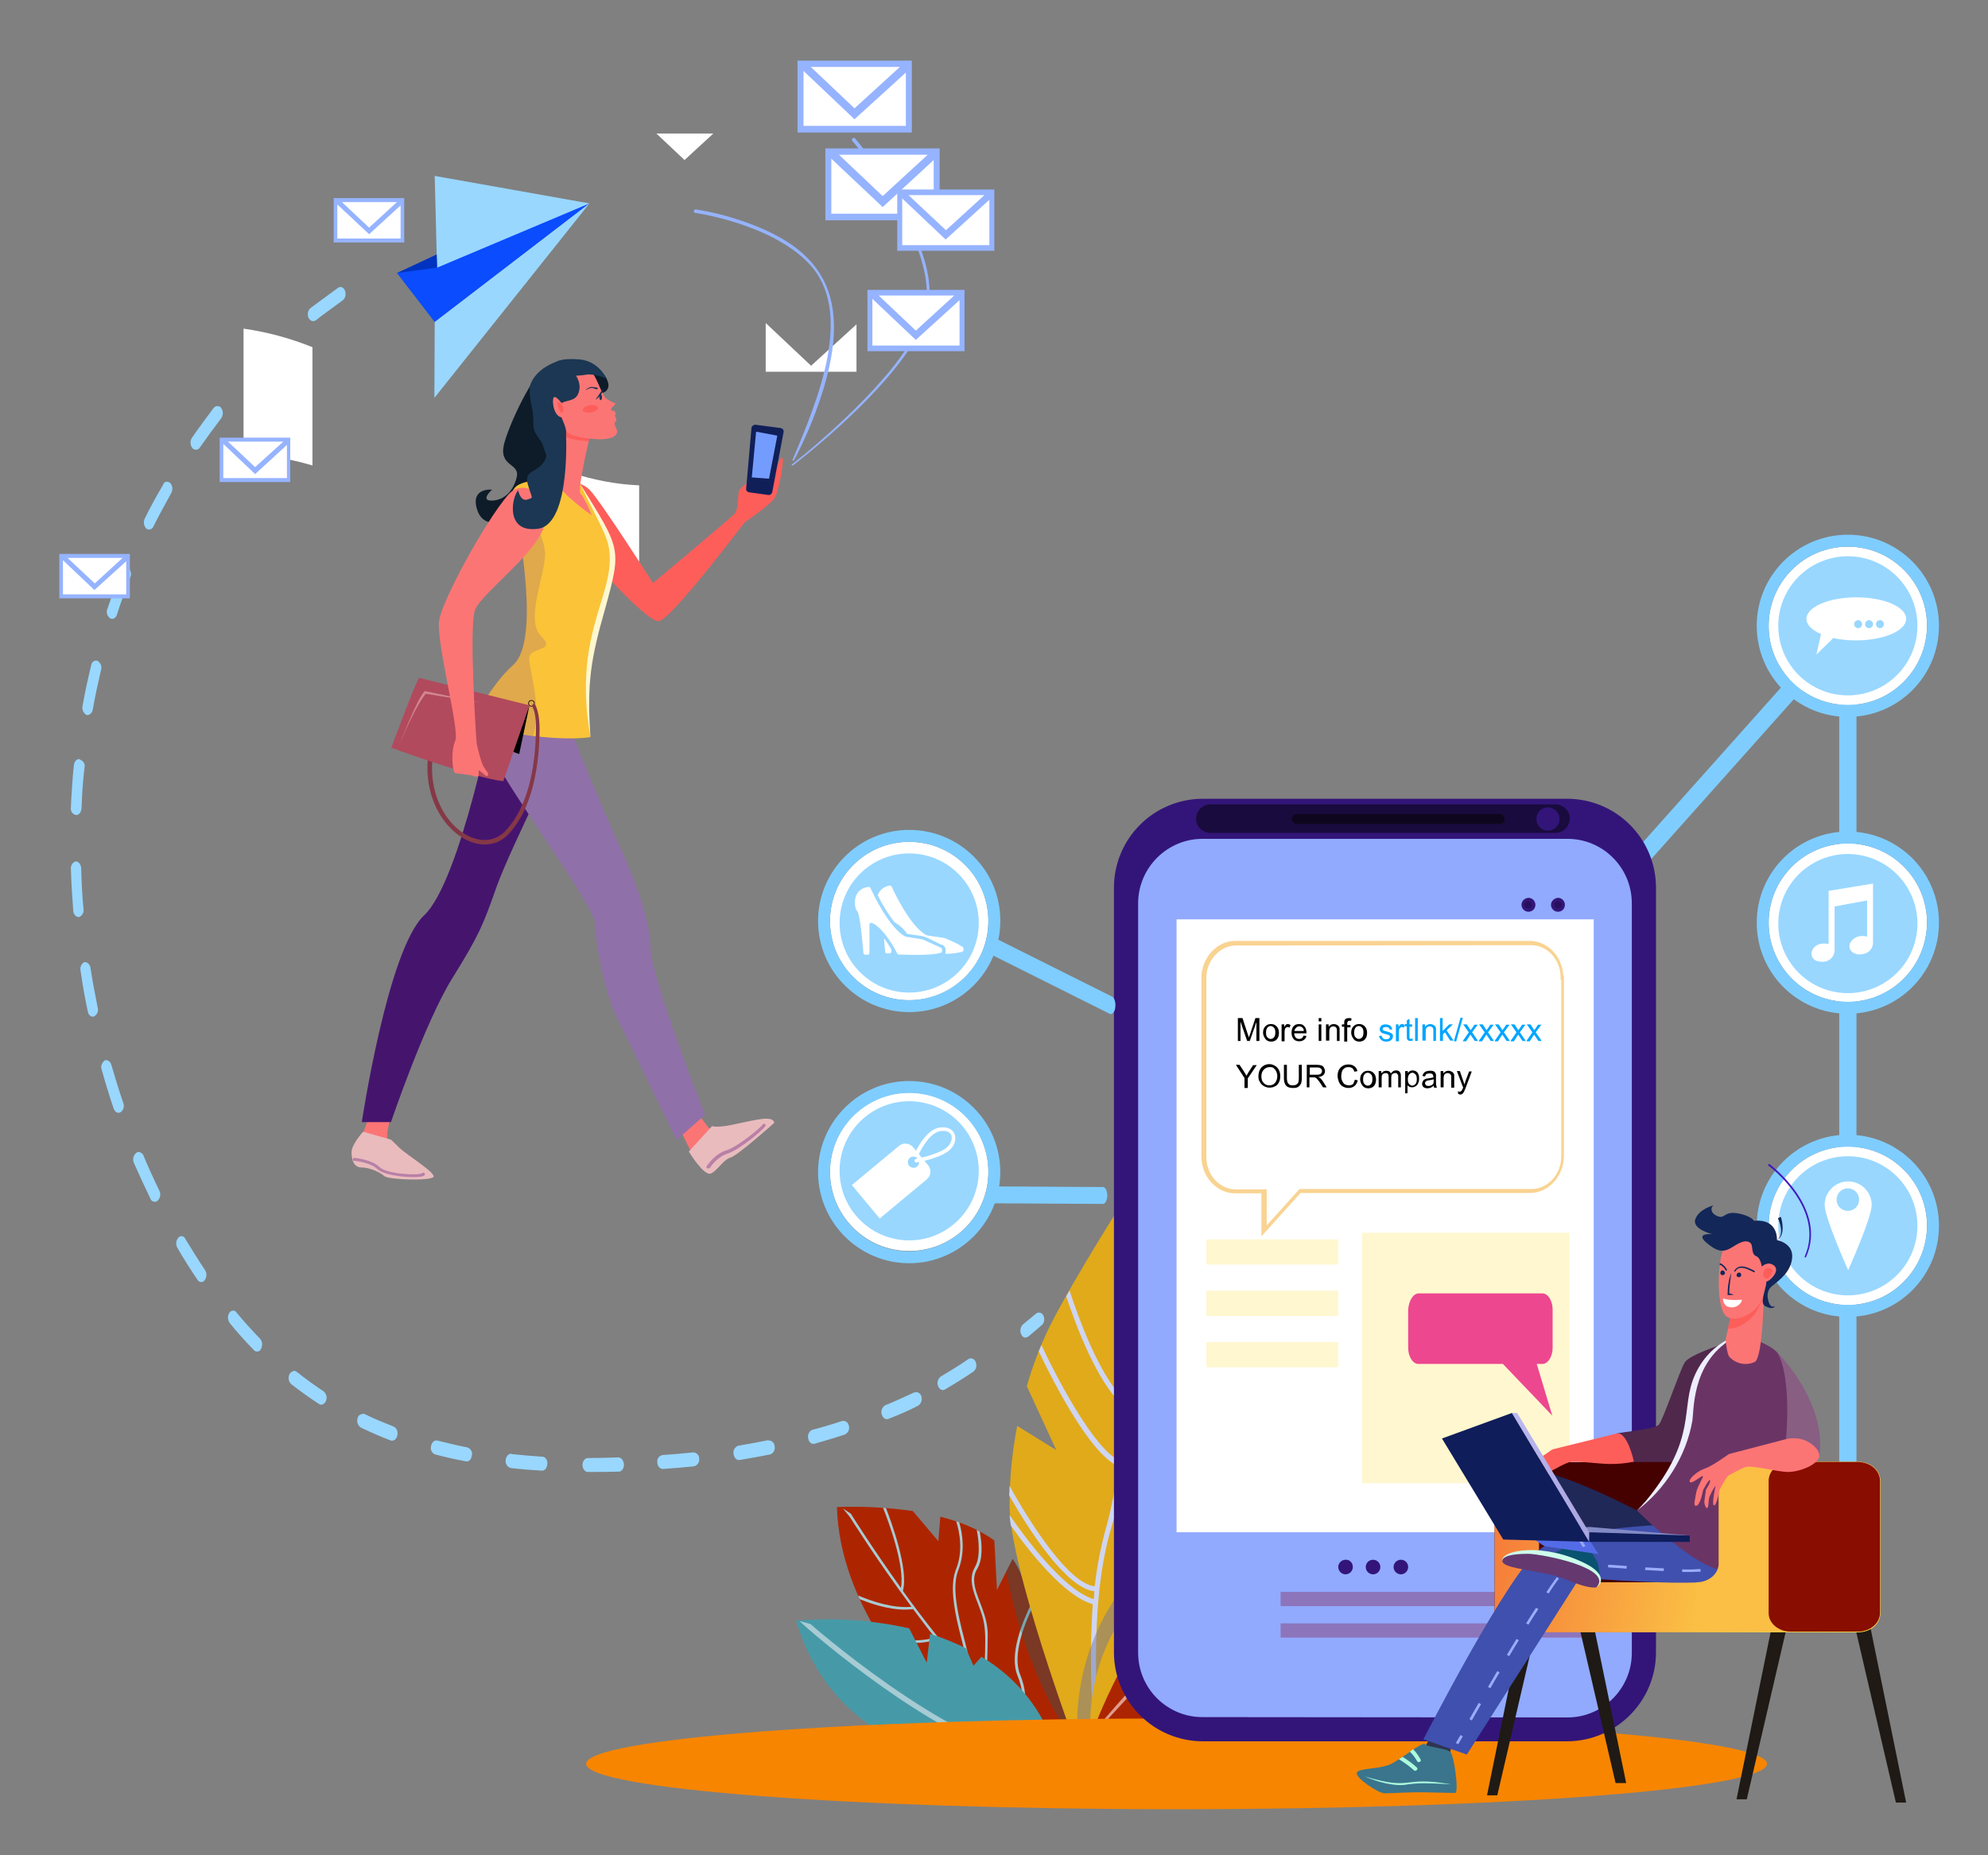 <?xml version="1.0" encoding="UTF-8"?> <!-- Generator: Adobe Illustrator 24.3.0, SVG Export Plug-In . SVG Version: 6.00 Build 0) --> <svg xmlns="http://www.w3.org/2000/svg" xmlns:xlink="http://www.w3.org/1999/xlink" version="1.1" id="Layer_1" x="0px" y="0px" viewBox="0 0 600 560" style="enable-background:new 0 0 600 560;" xml:space="preserve"><rect x="0" y="0" width="600" height="560" fill="#808080" stroke="none"/> <g> <g> <path style="fill:#7FCDFF;" d="M557.7,490.9c-1.4,0-2.6-1.2-2.6-2.6l0,0V195.7l-91.9,103c-1,1-2.6,1-3.7,0c-1-0.9-1-2.4-0.2-3.5 l101-113.2v306.2C560.3,489.7,559.1,490.9,557.7,490.9C557.7,490.9,557.7,490.9,557.7,490.9z"></path> <path style="fill:#AD2500;" d="M277.3,500.5l-11.4-5.9c-7.2-11.5-12.9-25.1-13.3-39.7c7.6-0.3,15.3,0.1,22.9,1.2l7.7,9.1l0.6-7.4 c5.9,1.5,11.7,3.8,16.3,7.2l0.8,14.9l4.7-9.3c0.9,1.3,1.7,2.6,2.3,4.1c9.5,22.6,16.5,51.8,16.5,51.8l-23.5,6.1 c-10.4-7.9-19.7-17.2-27.7-27.5L277.3,500.5z"></path> <path style="fill:#A7CBD3;" d="M297.7,522.8c6.4,1.3,10.5,0.3,12-0.2c-9.8-7.6-19.2-18.1-27-27.7c-0.3,0.1-0.7,0.2-1,0.3 c-5.5,1.4-11.4,0.7-16.5-1.8l-0.7-1.2c5.4,3,11.8,3.7,17.7,2.1c-2.3-2.8-4.4-5.7-6.6-8.6c-5.6,0.7-11.7-1.2-16.1-3 c-0.2-0.3-0.3-0.7-0.5-1.1c4.3,1.8,10.5,3.9,16.1,3.4c-10.9-14.7-18.5-27-18.6-27.1l-2.1-2.6l2.4,1.6c0.1,0.2,6.3,10.1,15.1,22.4 c1.3-6.6-3.9-20.5-5.4-24.2l0.9,0.1c1.7,4.4,6.9,18.6,5.1,25c6.1,8.5,12.6,16.7,19.5,24.6c1.2-3.5-7.1-21.9-3.5-31 c2.2-5.5,1.2-11,0.1-14.6l0.9,0.3c1.1,3.7,1.8,9.1-0.3,14.5c-3.6,9.1,5.4,28,3.3,31.3c1.4,1.6,2.9,3.1,4.3,4.6 c1-18.8,0.8-19.4-1.7-26c-1.5-3.8-2.8-7.5-0.9-10.8c1.7-2.9,1.3-7.6,0.6-11.3l0.9,0.5c0.7,3.8,1,8.3-0.8,11.3 c-3.2,5.3,3.2,11.7,3.2,19.6c0,7.2-0.5,16.1-0.6,17.6c3,3.1,6.1,6,9.1,8.6c0.7-1,3.7-5.9,0.5-13.6c-2.6-6.3,1.4-16.2,4.3-22l0.4,1 c-2.8,5.7-6.3,14.9-3.9,20.7c3.4,8.3,0.2,13.4-0.6,14.4c3.5,3,7.3,5.7,11.2,8l-1,0.3c-0.7-0.4-1.3-0.8-2-1.2 c-2.7,1.7-7.3,2.4-12.6,0.2c-2.7-1.1-5.8-1.1-8.5,0.1l-0.6-0.6c3-1.4,6.4-1.5,9.5-0.3c6.1,2.4,10.3,0.8,11.6,0c-1.5-1-3-2-4.5-3.2 c-3.6,1.5-8.9,1.2-12.8,0.4c-2.3-0.5-4.7-0.4-7,0.1l-0.7-0.6C292.4,522.4,295.1,522.3,297.7,522.8z"></path> <path style="opacity:0.34;fill:#195F6D;enable-background:new ;" d="M303.7,474.4l2-3.9c0.9,1.3,1.7,2.6,2.3,4.1 c9.5,22.6,16.5,51.8,16.5,51.8S309.7,507.4,303.7,474.4z"></path> <path style="fill:#004A58;" d="M397,487.9c-1,0.3-15.3-2.9-35.2,9.1c-12.3,7.5-23.3,17-32.5,28.1c0,0,25.9-1.6,47.5-11.1 C398.3,504.4,397,487.9,397,487.9z"></path> <path style="fill:#003842;" d="M331.4,522.6c11.6-13.4,30.7-29.1,49-33.5c-1,11.8-4.2,21-13.2,28.4c-11.7,3.7-23.7,6.2-35.9,7.4 C331.4,524.3,331.4,523.5,331.4,522.6z"></path> <path style="fill:#E0AA1A;" d="M307,430.4l11.8,7.3l-8.9-19.3c1.8-6.3,4.2-12.5,7.1-18.4c7.9-15.5,23.2-39.3,23.2-39.3 c6.6,7.6,12.3,15.9,16.9,24.8l-7.6,13.3l11.7-4.3c26.5,65.9-23.9,128.5-23.9,128.5l-12.8,3.3c0,0-20.1-54-19.8-72.3 C304.7,446.1,305.5,438.2,307,430.4z"></path> <path style="fill:#CFD5F1;" d="M305.1,460.5c-0.2-1.1-0.3-2.2-0.4-3.2c4.6,6.7,16.4,22.7,25.4,25.4c0.1-0.8,0.2-1.6,0.2-2.4 c-8.5-0.9-19.7-18.4-25.7-28.9c0-1,0.1-1.9,0.1-2.9c6.4,11.6,18,29.6,25.7,30.3c0.7-6.2,1.9-12.3,3.6-18.3 c1.6-5.9,2.7-11.9,3.4-18c-8-3.4-18.7-23.7-23.9-34.6c0.3-0.6,0.5-1.2,0.8-1.9c4.8,10.2,15.8,31.1,23.4,34.8 c0.6-5.2,1-10.8,1.3-16.5c-7.9-7-14.4-24.5-17.2-33l1-1.8c2.4,7.4,8.7,25.2,16.3,32.8c1.5-28.6,1-59.6,0.9-60.1l0.3-1.2l0.3,1.1 c0,0.5,1.8,39.4-0.7,70.4c12,0.8,22.1-10.1,27.3-17c0.1,0.7,0.2,1.4,0.3,2.1c-1.5,1.9-3,3.7-4.7,5.4c-5.3,5.5-10.8,9-16.3,10.4 c-2.2,0.6-4.5,0.8-6.8,0.7c-0.6,7.5-1.6,14.9-3.1,22.3c10.8,0.9,24.3-6.7,31.7-11.5c-0.1,0.7-0.1,1.3-0.2,2 c-5.3,3.4-13.3,7.9-21.3,10c-3.4,0.9-7,1.3-10.5,1c-0.3,1-0.5,2-0.8,2.9c-7.5,24.6-3.9,60.2-3.6,63.5l-1.5,0.4 c-1.3-13.5-1.5-27-0.6-40.5C321.3,481.9,310.6,468.3,305.1,460.5z"></path> <path style="opacity:0.44;fill:#6670A4;enable-background:new ;" d="M337.3,523l-11.9,3.1c0,0-3.8-26.3,15.5-49.4l4,3.7 l-1.3-6.8c1.2-1.2,2.4-2.4,3.7-3.6l5.9,7.7l-1.3-11.6c4.6-3.6,9.6-6.7,14.9-9.3C359.9,494.3,338.1,522,337.3,523z"></path> <path style="fill:#469AA8;" d="M274.4,491.5l5.3,10.4l1-8.7c3.7,1.1,7.3,2.6,10.8,4.3l2.3,5.3l2.4-2.7 c10.6,6.2,18.5,16.1,22.3,27.8l-19.8,5.1c0,0-45.7-0.8-58.4-43.8C251.7,488.2,263.2,489,274.4,491.5z"></path> <path style="fill:#A7CBD3;" d="M310.9,529.8l-3.3,0.9c-26.6-6.6-62.4-37.9-64-39.3l-2.3-2.1l3.3,0.9 C244.9,490.5,284.5,525.1,310.9,529.8z"></path> <path style="fill:#E0AA1A;" d="M342.6,482.9l3.4,3.2l-1.1-5.8c1-1.1,2-2.1,3.2-3.1l5.1,6.6l-1.1-9.9c6.7-5.1,14.1-9.1,21.9-12 c0,0,5,27.4-3.9,42.3c-8.8,14.9-27.9,17.6-27.9,17.6l-12.9,3.3C329.3,525.2,326,502.7,342.6,482.9z"></path> <path style="fill:#F3DDA3;" d="M340.7,522.2l-1.9,0.5c23.4-26.8,33.6-58.6,33.7-58.9l1.3-1.3l-0.2,1.6 C373.4,464.4,363.5,495.5,340.7,522.2z"></path> <path style="fill:#AD2500;" d="M328.9,524.9c0,0,10.6-29.9,25-42.8c14.4-12.9,43.6-12.6,43.6-12.6s-2.7,6.1-7.3,14.3l-10.8,1.6 l7.6,3.9c-7.6,12.4-18.7,26.9-31,32.3C332.7,531.7,328.9,524.9,328.9,524.9z"></path> <path style="fill:#DE9C8C;" d="M328.9,524.9c0,0,0.1-0.4,0.6-1.5c3.7-4.4,15.8-18.6,27.3-29.9c0.3-3.4-2.2-7.4-4.3-10 c0.3-0.3,0.6-0.6,1-0.9c2,2.5,4.4,6.2,4.7,9.7c0.5-0.5,4.5-4,5.9-5.2c0.5-3.5-2.1-6.8-4.5-9c0.4-0.2,0.8-0.5,1.2-0.7 c2.2,2.2,4.5,5.2,4.6,8.7c1.4-1,2.8-2,4.2-2.9c2.1-3.1,1.4-6.8,0.4-9.5l1.3-0.4c0.9,2.4,1.6,5.5,0.5,8.5c1.3-0.8,2.5-1.5,3.8-2.2 c2.4-4.4,2.5-6.8,2.2-8l1.3-0.3c0.3,1.3,0.1,3.6-1.6,7.2c5.2-2.7,10.6-5.1,16.2-7.1l2.7-0.8l-2.6,2.3c-0.2,0-17.1,5-31,16.7 c6.1-0.8,13.2,3.2,17.4,5.5c0.7,0.4,1.4,0.8,2,1.1l-0.8,1.1c-0.5-0.3-1.1-0.6-1.9-1c-4.6-2.6-13.2-7.4-19-4.7 c-0.7,0.7-4.2,4-5,4.9c6-0.6,16.2,4.3,21.3,7.1l-0.8,1c-6.8-3.6-18.2-8.7-22.3-6.2C341.2,511.2,328.9,524.9,328.9,524.9z"></path> <path style="fill:#FFFFFF;" d="M274.4,377.6c-13.2,0-23.9-10.7-23.9-23.9s10.7-23.9,23.9-23.9c13.2,0,23.9,10.7,23.9,23.9 C298.3,367,287.6,377.6,274.4,377.6z"></path> <path style="fill:#FFFFFF;" d="M557.7,212.8c-13.2,0-23.9-10.7-23.9-23.9s10.7-23.9,23.9-23.9c13.2,0,23.9,10.7,23.9,23.9 C581.5,202.1,570.9,212.8,557.7,212.8z"></path> <path style="fill:#F78500;" d="M533.3,532.4c0,7.6-79.8,13.7-178.2,13.7s-178.2-6.1-178.2-13.7c0-7.6,79.8-13.7,178.2-13.7 S533.3,524.8,533.3,532.4z"></path> <path style="fill:#FFFFFF;" d="M557.7,393.9c-13.2,0-23.9-10.7-23.9-23.9c0-13.2,10.7-23.9,23.9-23.9c13.2,0,23.9,10.7,23.9,23.9 c0,0,0,0,0,0C581.5,383.2,570.9,393.9,557.7,393.9z"></path> <circle style="fill:#99D7FF;" cx="557.7" cy="370" r="21"></circle> <path style="fill:#FFFFFF;" d="M557.8,356.6c-3.9,0-7.1,3.2-7.1,7.1c0,3.9,7.1,19.7,7.1,19.7s7.1-15.8,7.1-19.7 C564.9,359.8,561.7,356.6,557.8,356.6z M557.7,365.5c-1.9,0-3.4-1.5-3.4-3.4c0-1.9,1.5-3.4,3.4-3.4c1.9,0,3.4,1.5,3.4,3.4l0,0 C561.1,364,559.6,365.5,557.7,365.5z"></path> <circle style="fill:#FFFFFF;" cx="274.4" cy="278" r="23.9"></circle> <circle style="fill:#99D7FF;" cx="274.4" cy="278.6" r="21"></circle> <path style="fill:#FFFFFF;" d="M262.7,268c0.9,2,5.8,12.3,10.6,14.7c0.2,0.1,5.1,0.8,5.3,0.9c5.4,2.5,5.7,2.5,5.7,2.9 s0.2,1-0.4,1.1c-0.9,0.3-4,0.9-12.7,0.5c-0.2,0-0.3-0.1-0.4-0.3c-4-7.8-8.4-10.5-8.4-8.7c0,8.9,0.2,9.1-0.5,9.1 c-0.4-0.1-1.2,0.2-1.3-0.5c-0.2-2.2-1-11.9-1.9-12.7c-0.9-0.9-1.8-6.5,3.3-7.3C262.4,267.7,262.6,267.8,262.7,268z"></path> <path style="fill:#FFFFFF;" d="M266.8,283.2c0.4,4.3,0.2,4.6,0.9,4.6c0.3-0.1,1.3,0.2,1.3-0.5v-0.8 C268.3,285.4,267.6,284.2,266.8,283.2z"></path> <path style="fill:#FFFFFF;" d="M284.9,283.1c-5.3-0.8-5-0.7-5.2-0.8c-4.8-2.4-9.7-12.7-10.6-14.7c-0.1-0.2-0.3-0.3-0.5-0.3 c-1.7,0.2-3.1,1.3-3.7,2.9c1.4,2.9,3.1,5.6,5.1,8.2c1.5,0.8,2.8,2,3.8,3.5c6.5,1,3.7,0.1,10.2,3.2c0.8,0.1,1.4,0.8,1.4,1.6 c0,0.4,0,0.8-0.1,1.2c1.7,0,3.5-0.2,5.1-0.6c0.5-0.2,0.4-0.8,0.4-1.1C290.8,285.5,285.1,283.1,284.9,283.1z"></path> <circle style="fill:#99D7FF;" cx="557.7" cy="188.9" r="21"></circle> <circle style="fill:#99D7FF;" cx="274.4" cy="353.4" r="21"></circle> <path style="fill:#FFFFFF;" d="M280.1,351.7l-4.5-5.4c-1.1-1.3-3-1.5-4.3-0.4c0,0,0,0,0,0l-14.2,11.8l8.4,10.1l14.2-11.8 C281,354.9,281.2,353,280.1,351.7z M274.4,351.9c-0.6-0.7-0.5-1.8,0.2-2.4c0.7-0.6,1.8-0.5,2.4,0.2c0.6,0.7,0.5,1.8-0.2,2.4 c0,0,0,0,0,0C276.1,352.7,275.1,352.6,274.4,351.9C274.5,351.9,274.4,351.9,274.4,351.9L274.4,351.9z"></path> <path style="fill:#FFFFFF;" d="M276.4,349.8c0.1,0,6.8-1.3,9.3-3.4c2.2-1.8,2.4-5.5-1.7-5c-3.2,0.3-5.8,5.1-6.8,7.2 c-0.2,0.3-0.5,0.4-0.8,0.2c-0.3-0.1-0.4-0.5-0.3-0.7c1.3-2.8,4.1-7.4,7.7-7.8c5.1-0.5,5.8,4.4,2.6,7c-2.7,2.3-9.5,3.6-9.8,3.6 c-0.3,0-0.6-0.2-0.6-0.5C276,350.1,276.2,349.9,276.4,349.8z"></path> <path style="fill:#FFFFFF;" d="M557.7,302.4c-13.2,0-23.9-10.7-23.9-23.9c0-13.2,10.7-23.9,23.9-23.9c13.2,0,23.9,10.7,23.9,23.9 C581.5,291.7,570.9,302.4,557.7,302.4z"></path> <ellipse transform="matrix(0.23 -0.973 0.973 0.23 158.474 757.266)" style="fill:#99D7FF;" cx="557.6" cy="278.5" rx="21" ry="21"></ellipse> <path style="fill:#331579;" d="M363.1,241.1h109.8c14.9,0,26.9,12,26.9,26.9v230.7c0,14.9-12.1,26.9-26.9,26.9H363.1 c-14.9,0-26.9-12-26.9-26.9V268C336.2,253.1,348.2,241.1,363.1,241.1z"></path> <path style="fill:#91AAFE;" d="M363.1,518.3c-10.7,0.1-19.5-8.5-19.6-19.3V272.5c0.1-10.7,8.9-19.4,19.6-19.3h109.8 c10.7-0.1,19.5,8.5,19.6,19.3v226.6c-0.1,10.7-8.9,19.4-19.6,19.3L363.1,518.3z"></path> <path style="fill:#190B3D;" d="M469.5,251.4H365.3c-2.3,0-4.3-1.9-4.3-4.3v0l0,0c0-2.3,1.9-4.3,4.3-4.3l0,0h104.2 c2.3,0,4.3,1.9,4.3,4.3v0l0,0C473.7,249.5,471.8,251.4,469.5,251.4L469.5,251.4z"></path> <path style="fill:#331579;" d="M470.7,247.2c0,1.9-1.5,3.5-3.5,3.5s-3.5-1.5-3.5-3.5c0-1.9,1.5-3.5,3.5-3.5 C469.2,243.8,470.7,245.3,470.7,247.2L470.7,247.2z"></path> <path style="fill:#0E061E;" d="M452.6,248.7h-61.2c-0.8,0-1.5-0.7-1.5-1.5l0,0l0,0c0-0.8,0.7-1.5,1.5-1.5l0,0h61.2 c0.8,0,1.5,0.7,1.5,1.5l0,0l0,0C454.1,248,453.4,248.7,452.6,248.7L452.6,248.7z"></path> <rect x="355.1" y="277.5" style="fill:#FFFFFF;" width="125.9" height="185"></rect> <rect x="411.1" y="372.1" style="fill:#FFF7CF;" width="62.6" height="75.6"></rect> <rect x="364.1" y="374.1" style="fill:#FFF7CF;" width="39.8" height="7.6"></rect> <rect x="364.1" y="389.6" style="fill:#FFF7CF;" width="39.8" height="7.6"></rect> <rect x="364.1" y="405.1" style="fill:#FFF7CF;" width="39.8" height="7.6"></rect> <path style="fill:#331579;" d="M408.3,473c0,1.2-1,2.2-2.2,2.2c-1.2,0-2.2-1-2.2-2.2c0-1.2,1-2.2,2.2-2.2 C407.3,470.7,408.3,471.7,408.3,473L408.3,473z"></path> <circle style="fill:#331579;" cx="414.4" cy="473" r="2.2"></circle> <path style="fill:#331579;" d="M425,473c0,1.2-1,2.2-2.2,2.2s-2.2-1-2.2-2.2c0-1.2,1-2.2,2.2-2.2S425,471.7,425,473L425,473z"></path> <path style="fill:#331579;" d="M468.1,273.1c0,1.1,0.9,2.1,2.1,2.1s2.1-0.9,2.1-2.1c0-1.1-0.9-2.1-2.1-2.1l0,0 C469.1,271.1,468.1,272,468.1,273.1z"></path> <path style="fill:#270F5B;" d="M469.1,273.1c0,0.6,0.5,1.1,1.1,1.1c0.6,0,1.1-0.5,1.1-1.1s-0.5-1.1-1.1-1.1 S469.1,272.5,469.1,273.1L469.1,273.1z"></path> <path style="fill:#331579;" d="M459.2,273.1c0,1.1,0.9,2.1,2.1,2.1s2.1-0.9,2.1-2.1c0-1.1-0.9-2.1-2.1-2.1l0,0 C460.1,271.1,459.2,272,459.2,273.1z"></path> <path style="fill:#270F5B;" d="M460.1,273.1c0,0.6,0.5,1.1,1.1,1.1c0.6,0,1.1-0.5,1.1-1.1s-0.5-1.1-1.1-1.1 C460.6,272,460.1,272.5,460.1,273.1L460.1,273.1z"></path> <rect x="386.5" y="480.5" style="fill:#8D75BB;" width="94.5" height="4.3"></rect> <rect x="386.5" y="490" style="fill:#8D75BB;" width="94.5" height="4.3"></rect> <path style="fill:#7FCDFF;" d="M274.4,250.5c-15.2,0-27.5,12.4-27.5,27.5c0,15.2,12.4,27.5,27.5,27.5c15.2,0,27.5-12.3,27.5-27.5 C302,262.8,289.6,250.5,274.4,250.5C274.4,250.5,274.4,250.5,274.4,250.5z M274.4,301.9c-13.2,0-23.9-10.7-23.9-23.9 c0-13.2,10.7-23.9,23.9-23.9c13.2,0,23.9,10.7,23.9,23.9c0,0,0,0,0,0C298.3,291.2,287.6,301.8,274.4,301.9L274.4,301.9z"></path> <path style="fill:#7FCDFF;" d="M557.7,251c-15.2,0-27.5,12.3-27.5,27.5c0,15.2,12.3,27.5,27.5,27.5s27.5-12.3,27.5-27.5 c0,0,0,0,0,0C585.2,263.3,572.9,251,557.7,251z M557.7,302.4c-13.2,0-23.9-10.7-23.9-23.9s10.7-23.9,23.9-23.9 c13.2,0,23.9,10.7,23.9,23.9C581.5,291.7,570.9,302.4,557.7,302.4L557.7,302.4z"></path> <path style="fill:#7FCDFF;" d="M557.7,161.4c-15.2,0-27.5,12.3-27.5,27.5c0,15.2,12.3,27.5,27.5,27.5c15.2,0,27.5-12.3,27.5-27.5 c0,0,0,0,0,0C585.2,173.7,572.9,161.4,557.7,161.4z M557.7,212.8c-13.2,0-23.9-10.7-23.9-23.9c0-13.2,10.7-23.9,23.9-23.9 c13.2,0,23.9,10.7,23.9,23.9C581.5,202.1,570.8,212.8,557.7,212.8L557.7,212.8z"></path> <path style="fill:#7FCDFF;" d="M557.7,342.5c-15.2,0-27.5,12.3-27.5,27.5c0,15.2,12.3,27.5,27.5,27.5c15.2,0,27.5-12.3,27.5-27.5 c0,0,0,0,0,0C585.2,354.8,572.9,342.5,557.7,342.5z M557.7,393.9c-13.2,0-23.9-10.7-23.9-23.9c0-13.2,10.7-23.9,23.9-23.9 c13.2,0,23.9,10.7,23.9,23.9c0,0,0,0,0,0C581.5,383.2,570.9,393.9,557.7,393.9z"></path> <path style="fill:#7FCDFF;" d="M274.4,326.3c-15.2,0-27.5,12.4-27.5,27.5c0,15.2,12.4,27.5,27.5,27.5c15.2,0,27.5-12.4,27.5-27.5 c0,0,0,0,0,0C301.9,338.6,289.6,326.3,274.4,326.3z M274.4,377.7c-13.2,0-23.9-10.7-23.9-23.9c0-13.2,10.7-23.9,23.9-23.9 c13.2,0,23.9,10.7,23.9,23.9C298.3,367,287.6,377.6,274.4,377.7L274.4,377.7z"></path> <path style="fill:#7FCDFF;" d="M335.3,306.1c-0.1,0-0.3,0-0.4-0.1l-36-18c-0.8-0.4-1.2-1.9-1-3.3c0.2-1.4,1-2.2,1.7-1.9 c0,0,0,0,0,0l36,18c0.8,0.4,1.2,1.9,1,3.3C336.5,305.2,335.9,306,335.3,306.1z"></path> <path style="fill:#7FCDFF;" d="M333,363.4L333,363.4l-33.9-0.2c-0.7-0.1-1.2-1.3-1.2-2.7c0-1.3,0.5-2.3,1.2-2.4l0,0l33.9,0.2 c0.7,0.1,1.2,1.3,1.2,2.7C334.1,362.3,333.6,363.3,333,363.4z"></path> <path style="fill:#FFFFFF;" d="M550.2,284.8c0.6,0,1.1,0,1.7,0.1v-16l13.4-2.2v0.5c0,5.7,0,11.4,0,17.1c0.1,1.9-1.3,3.5-3.2,3.7 c-3.2,0.6-5-2.1-3.2-4.1c1.3-1.4,2.8-1.6,4.6-1.2v-10.9l-9.8,1.8c0,0.2,0,8.8,0,13c0.1,2-1.4,3.6-3.4,3.7c-0.1,0-0.2,0-0.2,0 C545.2,290.5,546,285,550.2,284.8z"></path> <path style="fill:#50284C;" d="M519.7,405.8c0,0-9.7,3.1-11.2,5.4s-6.6,17.6-7.9,18.9c-1.3,1.3-10.6,2.1-12.7,2.6l4.9,8.6 c0,0,10,0.2,12.8,0C508.5,441.1,519.7,405.8,519.7,405.8z"></path> <path style="fill:#885E83;" d="M536.1,407.9c0,0,15.4,14.9,13,31.8c0,0-3.5-5.9-10-4.7c0,0-3.1-6.5-3.9-10.5 C534.3,420.3,536.1,407.9,536.1,407.9z"></path> <polygon style="fill:#1F1A15;" points="524.1,543.1 527.2,543.1 539.8,488.9 535.2,488.7 "></polygon> <polygon style="fill:#1F1A15;" points="575.3,544.1 572.2,544.1 559.6,489.9 564.2,489.7 "></polygon> <polygon style="fill:#1F1A15;" points="490.8,538.2 487.6,538.2 475,484 479.6,483.8 "></polygon> <polygon style="fill:#1F1A15;" points="448.8,541.9 451.9,541.9 464.5,487.7 459.9,487.5 "></polygon> <path style="fill:#450000;" d="M451.1,447v39.9c0,3.2,3,5.7,6.7,5.7h102.9c3.7,0,6.7-2.5,6.7-5.7V447c0-3.2-3-5.7-6.7-5.7H457.8 C454.1,441.3,451.1,443.8,451.1,447z"></path> <linearGradient id="SVGID_1_" gradientUnits="userSpaceOnUse" x1="710.594" y1="-172.148" x2="586.58" y2="-194.466" gradientTransform="matrix(-1 0 0 -1 1159.23 283.85)"> <stop offset="0" style="stop-color:#F57939"></stop> <stop offset="1" style="stop-color:#FFFB4D"></stop> </linearGradient> <path style="fill:url(#SVGID_1_);" d="M457.8,441.3c3.7,0,6.7,2.5,6.7,5.7v24.9c0,3.2,3,5.7,6.7,5.7H512c3.6,0,6.5-2.4,6.7-5.3 l0,0c0-34.6,0-22.7,0-25.2c0-3.2,3-5.7,6.7-5.7h35.4c3.7,0,6.7,2.5,6.7,5.7v39.9c0,3.2-3,5.7-6.7,5.7H457.8 c-3.7,0-6.7-2.5-6.7-5.7V447C451.1,443.8,454.1,441.3,457.8,441.3z"></path> <path style="fill:#2F3453;" d="M438.9,526.3c-0.7,0.6-1.1,1.5-1.2,2.5c-0.1,1.3,0.5,3.3,0.5,4.9c0,3.9-0.9,5.2-0.9,5.2 s-23.4-0.1-23.4-1.2s8.7-7.1,12.2-7.1c3.5,0,6.2-8.1,6.2-8.1l5.9,2.6L438.9,526.3z"></path> <path style="fill:#3A758D;" d="M439.3,541.2l-9.4-0.2c-3.9-0.1-10.1,0.3-12,0.3c-1.9,0-8.9-4.7-8.4-6.2s6.8-1,10.2-2.6 c3.4-1.6,9.5-6.9,10.4-6c0.9,0.9,6.6,1.2,7.7,2.4C438.8,529.9,440.3,540.2,439.3,541.2z"></path> <path style="fill:#ACFCDD;" d="M438,538.6c-15.4-2.7-11.1,2.1-26.1-2.4c3.7,1.6,9.1,3.2,13,2.4c2.2-0.3,4.4-0.4,6.5-0.3 C433.5,538.3,435.8,538.5,438,538.6z"></path> <path style="fill:#ACFCDD;" d="M427.6,534.3c-0.2,0.2-0.6,0.3-0.8,0.1c0,0,0,0,0,0c-1.4-1.3-3-2.4-4.6-3.4l1.1-0.7 c1.5,0.9,3,2,4.3,3.2C427.8,533.6,427.9,534,427.6,534.3C427.6,534.3,427.6,534.3,427.6,534.3z"></path> <path style="fill:#ACFCDD;" d="M428.5,531.8c-0.3,0.2-0.6,0.1-0.8-0.2c0,0,0,0,0,0c-0.6-1.1-1.3-2-2.2-2.9c0.3-0.2,0.7-0.5,1-0.7 c0.9,0.9,1.6,1.9,2.2,3C429,531.3,428.8,531.6,428.5,531.8z"></path> <path style="fill:#202857;" d="M503.5,457.1l-9.5-1.2c0,0-33.6-17.8-39.3-11.3c-4.7,5.5-4,7.3,1.9,13.2 c5.9,5.9,16.6,11.8,16.6,11.8l8,2.7l-16.1-15l23.4,10.1h27L503.5,457.1z"></path> <path style="fill:#3F50AE;" d="M522.7,467.5c0,0,0.2,5.5-3,8.8s-42.9-0.1-42.9-0.1l-34.1,53.4l-13.1-4.6c0,0,25.9-50.7,35.3-57.5 c9.4-6.8,40.8-7.4,40.8-7.4L522.7,467.5z"></path> <path style="fill:#9CABFC;" d="M440.1,526.5l-0.7-0.4l1.4-2.4l0.7,0.4L440.1,526.5z"></path> <path style="fill:#9CABFC;" d="M444.2,519.3l-0.7-0.4c0.8-1.5,1.8-3.1,2.8-4.9l0.7,0.4C446,516.2,445,517.8,444.2,519.3z M449.8,509.6l-0.7-0.4l2.8-4.8l0.7,0.4C451.6,506.4,450.7,508,449.8,509.6L449.8,509.6z M455.5,499.9l-0.7-0.4 c1-1.6,1.9-3.2,2.9-4.8l0.7,0.4C457.4,496.7,456.4,498.3,455.5,499.9z M461.3,490.4l-0.7-0.4c1-1.6,2-3.2,3-4.7l0.7,0.4 C463.3,487.2,462.3,488.7,461.3,490.4z M467.4,481l-0.7-0.4c1.2-1.8,2.3-3.4,3.2-4.6l0.6,0.5C469.6,477.6,468.5,479.2,467.4,481 L467.4,481z M510,474.5c-0.7,0-1.5,0-2.3,0v-0.8c2.3,0.1,4.2,0,5.5-0.1l0.1,0.8C512.3,474.4,511.2,474.5,510,474.5L510,474.5z M502.1,474.2c-1.8-0.1-3.7-0.2-5.6-0.3l0.1-0.8c1.9,0.1,3.8,0.2,5.6,0.3L502.1,474.2z M490.9,473.5l-1.1-0.1l-4.5-0.3l0.1-0.8 l4.5,0.3l1.1,0.1L490.9,473.5z M479.7,472.7c-1.8-0.1-3.7-0.2-5.5,0l-0.1-0.8c1.9-0.1,3.8-0.1,5.7,0L479.7,472.7z"></path> <path style="fill:#9CABFC;" d="M518.5,472.5l-0.4-0.7c0.8-0.4,1.6-0.8,2.4-1.3l0.5,0.6C520.2,471.6,519.3,472.1,518.5,472.5z"></path> <path style="fill:#095270;" d="M478.6,465.6c0,0,3.7,5.9,3.7,6.6s1.1,3.5,0,4.6c-1.1,1.1-24.9-6.3-24.9-6.3s7.4-1.8,10.6-1.8 s5.2-2.6,4.1-3.7S478.6,465.6,478.6,465.6z"></path> <path style="fill:#653870;" d="M481.8,479.1c0,0-1.8,0.8-9-2.3c-7.2-3-19.4-3-19.4-5.7s8.8-3.4,14.1-2.1 c5.2,1.3,11.7,3.2,14.2,5.6C484.1,477.1,481.8,479.1,481.8,479.1z"></path> <path style="fill:#CDFDEB;" d="M453.4,471.2c-0.5-3.4,12.6-5.7,25.4,0.9c5.3,2.8,5.1,5.6,3.1,7c5.1-5.8-15.9-9.9-20.5-10.1 C459.1,469,453.5,469.1,453.4,471.2z"></path> <path style="fill:#6A3565;" d="M525.4,402.7c0,0,9.7,3.2,11.2,5.9c6.5,11.2,1.7,59.6-14,65.2c-7.9,2.9-28.6-17.9-28.6-17.9 s15.1-12.3,16.1-31C511.2,407,525.4,402.7,525.4,402.7z"></path> <path style="fill:#EDEEFF;" d="M494.1,455.9c8.1-6.1,14.8-16,16.7-27.2c0.5-3.9-0.1-19.4,14.6-26c-5.3,1.6-9.8,5.1-12.6,9.9 c-6.5,10.9,0.2,18.8-13.5,37.2C497.7,452,496,454,494.1,455.9z"></path> <path style="fill:#546BE8;" d="M457.5,444.6c0,0,14.4,9,18.7,15.1c4.3,6.1,6.2,9.4,6.2,9.4l-16.3-2.4c0,0-13-8.2-14.5-13.3 C450.1,448.4,454.7,442.8,457.5,444.6z"></path> <path style="fill:#98A6F1;" d="M477.7,467c-0.4-0.7-0.8-1.4-1.2-2l0.7-0.4c0.5,0.7,0.9,1.4,1.3,2.1L477.7,467z M475.1,463.1 c-0.4-0.6-1-1.2-1.5-1.8l0.6-0.5c0.6,0.6,1.1,1.3,1.5,1.9L475.1,463.1z M472,459.6c-0.5-0.6-1.1-1.1-1.6-1.7l0.6-0.6 c0.6,0.6,1.1,1.1,1.7,1.7L472,459.6z M468.6,456.2c-0.6-0.6-1.2-1.1-1.7-1.6l0.5-0.6l1.7,1.6L468.6,456.2z M465.1,453l-1.8-1.6 l0.5-0.6l1.8,1.6L465.1,453z M461.5,449.9c-0.6-0.5-1.3-1-1.8-1.5l0.5-0.6c0.6,0.5,1.2,1,1.8,1.5L461.5,449.9z M457.8,446.9 c-1.2-0.9-1.9-1.5-1.9-1.5l0.5-0.6c0,0,0.7,0.5,1.9,1.5L457.8,446.9z"></path> <path style="fill:#FC7575;" d="M524.7,386.9l-3.8,17c-0.2,0.9,0.4,4.9,1,5.6c2,2.2,5.1,2.8,7.7,1.6c2.6-1.3,2.8-22.7,2.8-22.7 C530,387.5,527.4,387,524.7,386.9z"></path> <path style="fill:#FD5E5A;" d="M532.5,388.3c0,0,0,0.7,0,1.9c-0.6,2-1.3,3.8-2.3,5.6c-1.3,2.3-5.5,5.6-8.7,5.2l3.2-14.2 C527.4,387,530,387.5,532.5,388.3z"></path> <path style="fill:#132759;" d="M536.6,367.7c1.1,2.5,1.7,5.8-0.8,6.8c2.7-0.8,2.5-4.5,1.7-7.2L536.6,367.7z"></path> <path style="fill:#FC7575;" d="M524.6,374.2c0,0-3.6-0.3-4.9,4.1c-1.3,4.4-1.7,17.3,1.6,19.2c3.3,1.9,8.4-1.6,9.7-3.9 c1.1-2,1.9-4.2,2.4-6.4C533.4,387.2,536.9,371.1,524.6,374.2z"></path> <path style="fill:#132759;" d="M535.7,394.2c0,0-1,0.8-1.7-0.7c0,0-1.6-3.4,0.8-5.3c2.4-1.9,5.8-4.4,6.1-8.7s-4.6-5.2-4.6-5.2 s0.5-6.5-6.9-5.8c0,0-1-1.6-5.1-2.3c-4.1-0.6-3.6,1.8-5.9,0.9c-2.3-0.9-2.2-2.8-1.1-3.3c0,0-4.4,1-5.6,4.1c-1.2,3.1,5,4.6,5,4.6 s-5.1-0.4-1.8,2.5c3.4,2.9,5.2,3.2,8,1.4s4.2-2.1,5.3-1.3s0.1,3.4,1.9,4.1s2,5.8,2,5.8s1.6-0.2,0.8,3.3s-1.7,5.5,0.4,6.2 C535.4,395.4,535.7,394.2,535.7,394.2z"></path> <path style="fill:#FC7575;" d="M534,381.4c1.1,0.1,3.6,1.4,0.7,4.4c-2.9,3-4.1-1-3.5-2.5C531.6,382.1,532.7,381.4,534,381.4z"></path> <path style="fill:#132759;" d="M522.5,384.2c-0.2,2.1-0.6,4.1-0.6,6.2c0.5,0.1,0.9,0.2,1.4,0.4c-0.6,0.1-1.3,0.1-1.9,0.1 C521.4,388.6,521.7,386.3,522.5,384.2z"></path> <path style="fill:#132759;" d="M523.5,383.8c0.1,0,0.3,0,0.3-0.1c0.3-0.6,0.9-1,1.6-1c1-0.2,3.2,0.9,3.9,1.3 c0.1,0.1,0.3,0,0.3-0.1c0,0,0,0,0,0c0.1-0.1,0-0.3-0.1-0.3c-0.1-0.1-2.8-1.6-4.2-1.3c-0.8,0.1-1.5,0.6-1.9,1.3 C523.3,383.5,523.3,383.7,523.5,383.8C523.5,383.7,523.5,383.7,523.5,383.8L523.5,383.8z"></path> <path style="fill:#FFFFFF;" d="M525.7,392.3c0,0-3.8,0.4-5.7-0.4c0,0,0,1.7,1.2,2.4c1.7,0.8,3.7,0.1,4.5-1.6 C525.7,392.5,525.7,392.4,525.7,392.3z"></path> <path style="fill:#FD5E5A;" d="M534.9,383.8c0,0-0.7,2.4-1.9,2.1c-1.2-0.3-1.1-2.2-0.1-2.9C533.9,382.3,535.2,383.1,534.9,383.8z"></path> <path style="fill:#132759;" d="M524.1,384.9c0,0.4,0.4,0.7,0.8,0.6c0.4,0,0.7-0.4,0.6-0.8c0-0.3-0.3-0.6-0.6-0.6 C524.5,384.1,524.1,384.5,524.1,384.9z"></path> <path style="fill:#132759;" d="M519.2,384.3c0.1,0.4,0.4,0.7,0.8,0.6c0.4-0.1,0.7-0.4,0.6-0.8c-0.1-0.3-0.3-0.6-0.6-0.6 C519.5,383.4,519.2,383.8,519.2,384.3C519.2,384.2,519.2,384.2,519.2,384.3z"></path> <path style="fill:#132759;" d="M521.2,383.2c0.1,0.1,0,0.3-0.1,0.3c0,0,0,0,0,0c-0.1,0-0.1,0-0.2,0c-0.1,0-0.1-0.1-0.1-0.1 c-0.3-0.6-0.8-1.1-1.4-1.5c-0.1,0-0.3-0.1-0.4-0.1c0-0.2,0-0.3,0.1-0.5c0.2,0,0.4,0.1,0.5,0.2 C520.3,381.9,520.8,382.5,521.2,383.2z"></path> <path style="fill:#FABF44;" d="M518.7,447.2L518.7,447.2z"></path> <path style="fill:#FABF44;" d="M518.7,447.3L518.7,447.3z"></path> <path style="fill:#FABF44;" d="M518.7,472.3c0-18.2,0-23.5,0-24.9l0,0v-0.1l0,0v-0.1l0,0V447l0,0v-0.1c0-3.2,3-5.7,6.7-5.7h35.4 c3.7,0,6.7,2.5,6.7,5.7v39.9c0,3.2-3,5.7-6.7,5.7h-48.4l-0.4-14.9C515.6,477.6,518.5,475.2,518.7,472.3z"></path> <path style="fill:#890D00;" d="M540.5,492.5h20.2c3.7,0,6.7-2.5,6.7-5.7V447c0-3.2-3-5.7-6.7-5.7h-20.2c-3.7,0-6.7,2.5-6.7,5.7 v39.9C533.8,490,536.8,492.5,540.5,492.5z"></path> <path style="fill:#FC7575;" d="M539,434.4l-17.2,4.5c0,0-5.1,3.7-7.3,4.4s-5,3.2-4.5,4c0.5,0.8,3.4-1.8,3.9-1.8 c0.5,0.1-1.7,3.2-2,5.2s-1,4,0.1,3.8c1.2-0.2,2-4.7,2-4.7s1.8-3.5,2.1-3s-1.2,2.8-1.2,2.8s-0.4,2.6-0.5,3.5 c-0.1,0.7,0.5,2.7,1,1.9c0.3-0.4,0.2-2.1,0.5-3.1c0.5-1.2,1.1-2.4,1.9-3.5c0,0-1.3,5.8-0.5,6c0.8,0.1,1.7-4.7,1.7-4.7s2-4,2.8-4.4 c0.9-0.4,3.2-1.9,5.1-2.5s9.5,1.5,12.8,1.5s8.9-2.1,9.4-4.7c0-1-0.4-1.9-1.1-2.6C545.7,434.5,542.3,433.6,539,434.4z"></path> <path style="fill:#FD5E5A;" d="M487.9,432.7l-19.4,4.8c0,0-5.1,3.7-7.3,4.4s-5,3.2-4.5,4c0.5,0.8,3.4-1.8,3.9-1.8s-1.7,3.2-2,5.2 s-1,4,0.1,3.8c1.2-0.2,2-4.7,2-4.7s1.8-3.5,2.1-3c0.3,0.4-1.2,2.8-1.2,2.8s-0.4,2.6-0.5,3.5c-0.1,0.7,0.5,2.7,1,1.9 c0.3-0.4,0.2-2.1,0.5-3.1c0.5-1.3,1.1-2.4,1.9-3.5c0,0-1.3,5.8-0.5,6c0.8,0.1,1.6-4.7,1.6-4.7s2-4,2.8-4.4s3.3-1.9,5.1-2.5 s9.1,0.5,12.5,0.5c2.4,0,4.8-0.2,7.1-0.7C493.2,441.2,491.1,431.9,487.9,432.7z"></path> <path style="fill:#411AC0;" d="M544.8,379.6c0.1,0,0.2-0.1,0.3-0.2c6.6-14.8-10.9-27.9-11-28c-0.1-0.1-0.3-0.1-0.4,0.1 c0,0,0,0,0,0c-0.1,0.1-0.1,0.3,0.1,0.4c0.2,0.1,17.2,12.9,10.9,27.3c-0.1,0.2,0,0.3,0.2,0.4c0,0,0,0,0,0 C544.7,379.6,544.7,379.6,544.8,379.6z"></path> <polygon style="fill:#838BC5;" points="510,463.5 479.8,460.9 455.3,462.5 478.8,464 "></polygon> <polygon style="fill:#0F1D5B;" points="510,465.4 479.6,465.4 479.6,462.5 510,463.5 "></polygon> <linearGradient id="SVGID_2_" gradientUnits="userSpaceOnUse" x1="679.585" y1="-162.103" x2="702.936" y2="-162.103" gradientTransform="matrix(-1 0 0 -1 1159.23 283.85)"> <stop offset="0" style="stop-color:#A9A5DE"></stop> <stop offset="1" style="stop-color:#BDB9F2"></stop> </linearGradient> <polygon style="fill:url(#SVGID_2_);" points="457.9,426.5 479.6,462.5 479.6,465.4 456.3,426.5 "></polygon> <polygon style="fill:#0F1D5B;" points="435.2,434.2 456.3,426.5 479.6,465.4 453.7,464.7 "></polygon> <path style="fill:#ED4790;" d="M428.2,390.4h37.3c1.7,0,3.1,2.2,3.1,4.9v11.5c0,2.7-1.4,4.9-3.1,4.9h-1.7l4.7,15.6l-14.9-15.6 h-25.5c-1.7,0-3.1-2.2-3.1-4.9v-11.5C425.2,392.6,426.5,390.4,428.2,390.4z"></path> <path style="fill:#FFFFFF;" d="M560.3,180.3c-8.3,0-15.1,2.9-15.1,6.5c0,1.8,1.7,3.4,4.4,4.6l-1.4,6.2l5.1-5 c2.3,0.5,4.6,0.7,6.9,0.7c8.3,0,15.1-2.9,15.1-6.5C575.3,183.2,568.6,180.3,560.3,180.3z"></path> <path style="fill:#99D7FF;" d="M566.2,188.4c0,0.7,0.6,1.2,1.2,1.2c0.7,0,1.2-0.6,1.2-1.2c0-0.7-0.6-1.2-1.2-1.2l0,0 C566.7,187.2,566.2,187.7,566.2,188.4z"></path> <path style="fill:#99D7FF;" d="M562.9,188.4c0,0.7,0.6,1.2,1.2,1.2c0.7,0,1.2-0.6,1.2-1.2c0-0.7-0.6-1.2-1.2-1.2l0,0 C563.5,187.2,562.9,187.7,562.9,188.4z"></path> <path style="fill:#99D7FF;" d="M559.6,188.4c0,0.7,0.6,1.2,1.2,1.2c0.7,0,1.2-0.6,1.2-1.2c0-0.7-0.6-1.2-1.2-1.2l0,0 C560.2,187.2,559.6,187.7,559.6,188.4z"></path> <g> <path style="fill:#99D7FF;" d="M314.9,397.1c0.5,1,0.3,2.2-0.5,2.9c-1.3,1.1-2.7,2.3-4,3.4c-0.2,0.1-0.4,0.2-0.6,0.3 c-0.7,0.2-1.4-0.3-1.6-1c-0.5-1-0.2-2.2,0.5-2.9c1.3-1.1,2.7-2.2,4-3.3c0.2-0.2,0.5-0.3,0.9-0.3 C314.2,396.2,314.7,396.6,314.9,397.1z"></path> <path style="fill:#99D7FF;" d="M104.1,87.7c0.4,1,0.2,2.2-0.6,2.9c-3.4,2.5-6.2,4.5-8.2,6.1c-0.8,0.5-1.7,0.2-2.2-0.8 c-0.4-1-0.2-2.2,0.6-2.9c2.1-1.6,4.9-3.6,8.3-6.1c0.2-0.2,0.5-0.2,0.8-0.3C103.4,86.7,103.9,87.1,104.1,87.7z M83.2,102.8 c0.5,0,1,0.3,1.3,0.8c0.5,1,0.4,2.1-0.3,3c-2.5,2.5-5,5.1-7.3,7.7c-0.1,0.1-0.3,0.3-0.5,0.4c-0.7,0.3-1.5,0-1.8-0.6 c-0.5-1-0.5-2.1,0.2-3c2.4-2.6,4.9-5.3,7.4-7.8C82.5,102.9,82.8,102.7,83.2,102.8L83.2,102.8z M65.7,122.6c0.5,0,0.9,0.2,1.1,0.6 c0.6,0.9,0.6,2.1,0,3c-2.2,2.9-4.4,5.9-6.5,8.9c-0.1,0.2-0.2,0.3-0.4,0.4c-0.6,0.4-1.4,0.3-1.9-0.3c-0.6-0.9-0.7-2.1-0.1-3 c2.1-3.1,4.4-6.1,6.6-9.1C64.9,122.7,65.3,122.5,65.7,122.6L65.7,122.6z M50.4,145.4c0.4,0,0.7,0.2,1,0.4c0.7,0.8,0.8,2,0.3,3 c-1.8,3.3-3.7,6.7-5.4,10.1c-0.1,0.2-0.2,0.4-0.3,0.5c-0.5,0.5-1.4,0.6-1.9,0.1c-0.7-0.8-0.9-2-0.4-3c1.7-3.5,3.6-6.9,5.6-10.3 C49.4,145.7,49.9,145.4,50.4,145.4L50.4,145.4z M37.9,171.1c0.3,0,0.6,0.1,0.8,0.3c0.8,0.7,1.1,1.9,0.6,2.9 c-1.4,3.6-2.8,7.4-4,11.2c-0.3,1.1-1.3,1.6-2.1,1.1c-0.9-0.7-1.2-1.8-0.8-2.8c1.3-3.8,2.7-7.7,4.2-11.4 C36.8,171.6,37.3,171.2,37.9,171.1L37.9,171.1z M29,199.4c0.2,0,0.3,0,0.5,0.1c0.9,0.6,1.3,1.7,1,2.7c-0.9,3.9-1.8,7.9-2.5,12 c-0.2,1.1-1.1,1.8-1.9,1.6c-0.9-0.5-1.4-1.6-1.2-2.6c0.7-4.1,1.6-8.2,2.6-12.3C27.6,200,28.2,199.4,29,199.4L29,199.4z M24.2,229.3c1,0.4,1.6,1.4,1.3,2.4c-0.1,0.9-0.2,1.9-0.3,2.8c-0.3,3.2-0.5,6.4-0.6,9.5c-0.1,1.2-0.8,2.1-1.7,2 c-1-0.2-1.7-1.2-1.5-2.3c0.1-3.2,0.4-6.5,0.6-9.8c0.1-1,0.2-1.8,0.3-2.9c0.1-1.1,0.8-1.9,1.6-1.9L24.2,229.3z M22.9,260 c0.8,0,1.5,0.9,1.6,2c0.1,4.1,0.3,8.3,0.7,12.4c0.2,1-0.4,2-1.3,2.4c-0.9,0.1-1.7-0.7-1.8-1.9c-0.3-4.2-0.6-8.5-0.7-12.7 C21.3,261.2,22,260.2,22.9,260L22.9,260L22.9,260z M27.3,292.1c0.6,4,1.4,8.1,2.2,12.1c0.3,1-0.2,2.1-1.1,2.6 c-0.8,0.3-1.7-0.3-1.9-1.5c-0.9-4.1-1.6-8.2-2.2-12.4c-0.2-1,0.3-2.1,1.2-2.5c0.1,0,0.2,0,0.3,0 C26.6,290.6,27.2,291.3,27.3,292.1z M32.1,320c0.7,0.1,1.3,0.6,1.5,1.4c1.1,3.8,2.3,7.7,3.6,11.5c0.4,1,0.1,2.2-0.8,2.8 c-0.8,0.5-1.7,0-2.1-1.1c-1.3-3.8-2.5-7.8-3.6-11.7c-0.4-1,0-2.1,0.9-2.8C31.7,320,31.9,320,32.1,320L32.1,320z M41.9,347.7 c0.6,0.1,1.2,0.5,1.4,1.1c1.5,3.6,3.1,7.1,4.8,10.6c0.5,1,0.3,2.2-0.5,3c-0.1,0.1-0.3,0.2-0.5,0.3c-0.7,0.2-1.5-0.2-1.7-0.9 c-1.7-3.5-3.4-7.2-5-10.8c-0.4-1-0.2-2.2,0.6-2.9C41.3,347.8,41.6,347.7,41.9,347.7L41.9,347.7z M54.7,373.1c0.5,0,1,0.3,1.2,0.8 c2,3.2,3.9,6.4,6,9.5c0.6,0.9,0.5,2.1-0.1,3c-0.1,0.1-0.3,0.3-0.4,0.4c-0.6,0.4-1.5,0.1-1.8-0.5c-2.1-3.1-4.2-6.4-6.1-9.7 c-0.5-1-0.4-2.1,0.3-3C54,373.3,54.4,373.2,54.7,373.1L54.7,373.1z M70.4,395.6c0.4,0,0.8,0.2,1,0.6c2.3,2.8,4.7,5.4,7.1,7.9 c0.7,0.8,0.8,2,0.3,3c-0.1,0.2-0.2,0.3-0.3,0.5c-0.5,0.5-1.4,0.5-1.9-0.1c-2.5-2.6-5-5.3-7.3-8.2c-0.6-0.9-0.7-2.1-0.1-3 C69.4,395.9,69.9,395.6,70.4,395.6L70.4,395.6z M293.1,410c0.7,0.1,1.2,0.5,1.4,1.2c0.4,1,0.1,2.2-0.7,2.8 c-2.8,1.9-5.7,3.7-8.6,5.4c-0.8,0.5-1.7,0-2.1-1.1c-0.4-1,0-2.1,0.8-2.8c2.9-1.7,5.7-3.4,8.4-5.3 C292.6,410.1,292.8,410,293.1,410L293.1,410z M88.8,413.8c0.3,0,0.6,0.1,0.8,0.3c2.6,2.1,5.3,4,8.1,5.9c0.8,0.7,1.1,1.8,0.7,2.8 c-0.4,1-1.3,1.5-2.1,1c-2.9-1.9-5.7-3.9-8.4-6c-0.8-0.7-1-1.9-0.6-2.9C87.6,414.3,88.2,413.8,88.8,413.8L88.8,413.8z M276.6,420.2c0.8,0.1,1.4,0.7,1.5,1.4c0.3,1-0.1,2.1-1,2.7c-2.9,1.5-5.9,2.8-9,4c-0.8,0.3-1.7-0.3-2-1.4c-0.3-1,0.1-2.1,1-2.7 c3-1.2,6-2.6,8.8-3.9C276.3,420.3,276.5,420.2,276.6,420.2L276.6,420.2z M110,426.8c2.8,1.4,5.8,2.6,8.8,3.8 c1,0.5,1.4,1.6,1.1,2.7c-0.2,1.1-1.1,1.8-2,1.5c-3.1-1.2-6.1-2.5-9-3.9c-0.9-0.6-1.3-1.7-1-2.7c0.1-0.8,0.7-1.3,1.5-1.4 C109.7,426.7,109.9,426.7,110,426.8z M254.7,428.9c0.8,0.1,1.4,0.7,1.5,1.5c0.3,1-0.2,2.1-1.2,2.6c-3,1-6.1,1.9-9.2,2.8 c-0.9,0.2-1.7-0.5-1.9-1.7c-0.2-1,0.3-2.1,1.2-2.5c3.1-0.8,6.1-1.7,9.1-2.7C254.4,428.9,254.5,428.9,254.7,428.9L254.7,428.9z M131.9,434.8c3,0.7,6,1.5,9.2,2.1c1,0.4,1.6,1.4,1.3,2.4c-0.1,1.2-0.9,2-1.8,1.8c-3.2-0.6-6.3-1.3-9.3-2.1 c-1-0.4-1.5-1.5-1.2-2.5c0.2-1,0.8-1.7,1.5-1.7C131.7,434.8,131.8,434.8,131.9,434.8z M232.2,434.8c0.9,0.1,1.6,0.9,1.6,1.8 c0.2,1-0.4,2.1-1.3,2.4c-3.1,0.6-6.2,1.2-9.3,1.7c-0.9,0.1-1.7-0.7-1.8-1.9c-0.2-1,0.4-2,1.3-2.4c3.1-0.5,6.2-1.1,9.2-1.7 C232,434.9,232.1,434.9,232.2,434.8L232.2,434.8z M211,440.3c0.2,1-0.5,2-1.5,2.3c-3.1,0.3-6.2,0.6-9.4,0.8c-0.9,0-1.7-0.8-1.7-2 c-0.2-1,0.5-2,1.5-2.2c3.1-0.2,6.3-0.5,9.3-0.8h0.1C210.4,438.5,211.1,439.4,211,440.3z M154.4,438.9c3,0.3,6.1,0.6,9.3,0.8 c0.9,0,1.6,1,1.5,2.2s-0.8,2.1-1.7,2c-3.2-0.2-6.4-0.4-9.4-0.8c-1-0.3-1.6-1.3-1.5-2.3c0.1-1.1,0.8-2,1.6-2H154.4z M186.6,439.9 c0.9,0,1.6,0.9,1.7,2.1s-0.7,2.2-1.5,2.2c-3.1,0.1-6.1,0.1-8.9,0.1h-0.5c-0.9,0-1.6-1-1.6-2.1s0.7-2.1,1.6-2.1h0.5 C180.6,440.1,183.6,440,186.6,439.9L186.6,439.9L186.6,439.9z"></path> <polygon style="fill:#0A4CFE;" points="119.8,82.4 131.2,97.2 177.9,61.4 "></polygon> <polygon style="fill:#99D7FF;" points="177.9,61.4 131.9,80.8 131.2,53.1 "></polygon> <polygon style="fill:#99D7FF;" points="131.2,97.2 177.9,61.4 131.1,120.1 "></polygon> <polygon style="fill:#0033BF;" points="131.8,76.8 131.9,80.8 119.8,82.4 "></polygon> </g> </g> <g> <path style="fill:#FFFFFF;" d="M471.1,295.1c0-5.8-4.3-10.4-9.6-10.4h-88.7c-5.3,0-9.6,4.8-9.6,10.4v54.1c0,2.7,1,5.4,2.8,7.3 c1.8,2,4.2,3.1,6.8,3.1h8.6v12l10.8-12h69.4c5.3,0,9.6-4.8,9.6-10.4v-54.1H471.1z"></path> <path style="fill:#F9D391;" d="M380.7,373.2v-13h-7.9c-5.6,0-10.2-5-10.2-11.1v-54c0-6,4.7-11.1,10.2-11.1h88.8 c5.4,0,9.9,4.6,10.2,10.4h0.2V349c0,6-4.7,11.1-10.2,11.1h-69.3L380.7,373.2z M373,285.4c-4.8,0-8.9,4.5-8.9,9.7v54.2 c0,5.4,4,9.7,8.9,9.7h9.3v10.9l9.9-11h70.1c4.8,0,8.9-4.5,8.9-9.7v-53.5h-0.2v-0.7c0-5.4-4-9.7-8.9-9.7L373,285.4z"></path> </g> <g style="enable-background:new ;"> <path d="M373.6,314.2v-6.9h1.4l1.6,4.9c0.2,0.5,0.3,0.8,0.3,1c0.1-0.2,0.2-0.6,0.4-1.1l1.6-4.8h1.2v6.9h-0.9v-5.7l-2,5.7h-0.8 l-2-5.8v5.8H373.6z"></path> <path d="M381.2,311.7c0-0.9,0.3-1.6,0.8-2c0.4-0.4,0.9-0.6,1.6-0.6c0.7,0,1.2,0.2,1.7,0.7c0.4,0.4,0.7,1.1,0.7,1.9 c0,0.6-0.1,1.1-0.3,1.5c-0.2,0.4-0.5,0.7-0.8,0.9c-0.4,0.2-0.8,0.3-1.2,0.3c-0.7,0-1.3-0.2-1.7-0.7S381.2,312.5,381.2,311.7z M382.1,311.7c0,0.6,0.1,1.1,0.4,1.4s0.6,0.5,1,0.5c0.4,0,0.8-0.2,1-0.5c0.3-0.3,0.4-0.8,0.4-1.5c0-0.6-0.1-1.1-0.4-1.4 c-0.3-0.3-0.6-0.5-1-0.5c-0.4,0-0.8,0.2-1,0.5C382.2,310.6,382.1,311.1,382.1,311.7z"></path> <path d="M386.8,314.2v-5h0.8v0.8c0.2-0.4,0.4-0.6,0.5-0.7c0.2-0.1,0.3-0.2,0.5-0.2c0.3,0,0.6,0.1,0.9,0.3l-0.3,0.8 c-0.2-0.1-0.4-0.2-0.6-0.2c-0.2,0-0.3,0.1-0.5,0.2c-0.1,0.1-0.3,0.3-0.3,0.5c-0.1,0.3-0.1,0.6-0.1,1v2.6H386.8z"></path> <path d="M393.4,312.6l0.9,0.1c-0.1,0.5-0.4,0.9-0.8,1.2s-0.8,0.4-1.4,0.4c-0.7,0-1.3-0.2-1.7-0.7s-0.6-1.1-0.6-1.9 c0-0.8,0.2-1.5,0.6-1.9c0.4-0.5,1-0.7,1.7-0.7c0.7,0,1.2,0.2,1.6,0.7c0.4,0.5,0.6,1.1,0.6,1.9c0,0,0,0.1,0,0.2h-3.7 c0,0.5,0.2,1,0.5,1.3s0.6,0.4,1,0.4c0.3,0,0.6-0.1,0.8-0.2C393.1,313.2,393.3,313,393.4,312.6z M390.7,311.2h2.8 c0-0.4-0.1-0.7-0.3-0.9c-0.3-0.3-0.6-0.5-1-0.5c-0.4,0-0.7,0.1-1,0.4S390.7,310.8,390.7,311.2z"></path> <path d="M398,308.3v-1h0.8v1H398z M398,314.2v-5h0.8v5H398z"></path> <path d="M400.2,314.2v-5h0.8v0.7c0.4-0.5,0.9-0.8,1.6-0.8c0.3,0,0.6,0.1,0.8,0.2s0.4,0.2,0.6,0.4c0.1,0.2,0.2,0.4,0.3,0.6 c0,0.2,0,0.4,0,0.8v3.1h-0.8v-3c0-0.3,0-0.6-0.1-0.8s-0.2-0.3-0.3-0.4c-0.2-0.1-0.4-0.2-0.6-0.2c-0.4,0-0.7,0.1-0.9,0.3 c-0.3,0.2-0.4,0.7-0.4,1.3v2.7H400.2z"></path> <path d="M405.7,314.2v-4.3H405v-0.7h0.7v-0.5c0-0.3,0-0.6,0.1-0.7c0.1-0.2,0.2-0.4,0.4-0.5s0.5-0.2,0.9-0.2c0.2,0,0.5,0,0.8,0.1 l-0.1,0.7c-0.2,0-0.3,0-0.5,0c-0.3,0-0.4,0.1-0.5,0.2c-0.1,0.1-0.2,0.3-0.2,0.6v0.5h1v0.7h-1v4.3H405.7z"></path> <path d="M407.8,311.7c0-0.9,0.3-1.6,0.8-2c0.4-0.4,0.9-0.6,1.6-0.6c0.7,0,1.2,0.2,1.7,0.7c0.4,0.4,0.7,1.1,0.7,1.9 c0,0.6-0.1,1.1-0.3,1.5c-0.2,0.4-0.5,0.7-0.8,0.9c-0.4,0.2-0.8,0.3-1.2,0.3c-0.7,0-1.3-0.2-1.7-0.7S407.8,312.5,407.8,311.7z M408.7,311.7c0,0.6,0.1,1.1,0.4,1.4s0.6,0.5,1,0.5c0.4,0,0.8-0.2,1-0.5c0.3-0.3,0.4-0.8,0.4-1.5c0-0.6-0.1-1.1-0.4-1.4 c-0.3-0.3-0.6-0.5-1-0.5c-0.4,0-0.8,0.2-1,0.5C408.8,310.6,408.7,311.1,408.7,311.7z"></path> </g> <g style="enable-background:new ;"> <path style="fill:#00A5FF;" d="M416.2,312.7l0.8-0.1c0,0.3,0.2,0.6,0.4,0.8s0.5,0.3,0.9,0.3c0.4,0,0.7-0.1,0.9-0.2 c0.2-0.2,0.3-0.3,0.3-0.6c0-0.2-0.1-0.3-0.2-0.4c-0.1-0.1-0.4-0.2-0.9-0.3c-0.6-0.2-1-0.3-1.3-0.4c-0.2-0.1-0.4-0.3-0.5-0.5 c-0.1-0.2-0.2-0.4-0.2-0.7c0-0.2,0.1-0.4,0.2-0.6c0.1-0.2,0.2-0.3,0.4-0.5c0.1-0.1,0.3-0.2,0.5-0.2c0.2-0.1,0.5-0.1,0.7-0.1 c0.4,0,0.7,0.1,1,0.2c0.3,0.1,0.5,0.3,0.7,0.5c0.1,0.2,0.2,0.4,0.3,0.8l-0.8,0.1c0-0.3-0.1-0.5-0.3-0.6c-0.2-0.1-0.4-0.2-0.8-0.2 c-0.4,0-0.7,0.1-0.8,0.2c-0.2,0.1-0.2,0.3-0.2,0.4c0,0.1,0,0.2,0.1,0.3c0.1,0.1,0.2,0.2,0.3,0.2c0.1,0,0.3,0.1,0.7,0.2 c0.6,0.2,1,0.3,1.2,0.4c0.2,0.1,0.4,0.2,0.6,0.4s0.2,0.4,0.2,0.7c0,0.3-0.1,0.5-0.2,0.8c-0.2,0.2-0.4,0.4-0.7,0.6 c-0.3,0.1-0.7,0.2-1,0.2c-0.6,0-1.1-0.1-1.5-0.4S416.3,313.2,416.2,312.7z"></path> <path style="fill:#00A5FF;" d="M421.3,314.2v-5h0.8v0.8c0.2-0.4,0.4-0.6,0.5-0.7c0.2-0.1,0.3-0.2,0.5-0.2c0.3,0,0.6,0.1,0.9,0.3 l-0.3,0.8c-0.2-0.1-0.4-0.2-0.6-0.2c-0.2,0-0.3,0.1-0.5,0.2c-0.1,0.1-0.3,0.3-0.3,0.5c-0.1,0.3-0.1,0.6-0.1,1v2.6H421.3z"></path> <path style="fill:#00A5FF;" d="M426.3,313.4l0.1,0.7c-0.2,0-0.4,0.1-0.6,0.1c-0.3,0-0.5,0-0.7-0.1s-0.3-0.2-0.4-0.4 c-0.1-0.2-0.1-0.5-0.1-1v-2.9H424v-0.7h0.6V308l0.8-0.5v1.7h0.8v0.7h-0.8v2.9c0,0.2,0,0.4,0,0.5c0,0.1,0.1,0.1,0.1,0.2 c0.1,0,0.2,0.1,0.3,0.1C426.1,313.5,426.2,313.5,426.3,313.4z"></path> <path style="fill:#00A5FF;" d="M427.1,314.2v-6.9h0.8v6.9H427.1z"></path> <path style="fill:#00A5FF;" d="M429.3,314.2v-5h0.8v0.7c0.4-0.5,0.9-0.8,1.6-0.8c0.3,0,0.6,0.1,0.8,0.2s0.4,0.2,0.6,0.4 c0.1,0.2,0.2,0.4,0.3,0.6c0,0.2,0,0.4,0,0.8v3.1h-0.8v-3c0-0.3,0-0.6-0.1-0.8s-0.2-0.3-0.3-0.4c-0.2-0.1-0.4-0.2-0.6-0.2 c-0.4,0-0.7,0.1-0.9,0.3c-0.3,0.2-0.4,0.7-0.4,1.3v2.7H429.3z"></path> <path style="fill:#00A5FF;" d="M434.6,314.2v-6.9h0.8v3.9l2-2h1.1l-1.9,1.8l2.1,3.1h-1l-1.6-2.5l-0.6,0.6v2H434.6z"></path> <path style="fill:#00A5FF;" d="M438.8,314.3l2-7.1h0.7l-2,7.1H438.8z"></path> <path style="fill:#00A5FF;" d="M441.5,314.2l1.8-2.6l-1.7-2.4h1.1l0.8,1.2c0.1,0.2,0.3,0.4,0.3,0.6c0.1-0.2,0.3-0.4,0.4-0.5 l0.8-1.2h1l-1.7,2.3l1.8,2.6h-1l-1-1.5l-0.3-0.4l-1.3,2H441.5z"></path> <path style="fill:#00A5FF;" d="M446.3,314.2l1.8-2.6l-1.7-2.4h1.1l0.8,1.2c0.1,0.2,0.3,0.4,0.3,0.6c0.1-0.2,0.3-0.4,0.4-0.5 l0.8-1.2h1l-1.7,2.3l1.8,2.6h-1l-1-1.5l-0.3-0.4l-1.3,2H446.3z"></path> <path style="fill:#00A5FF;" d="M451.1,314.2l1.8-2.6l-1.7-2.4h1.1l0.8,1.2c0.1,0.2,0.3,0.4,0.3,0.6c0.1-0.2,0.3-0.4,0.4-0.5 l0.8-1.2h1l-1.7,2.3l1.8,2.6h-1l-1-1.5l-0.3-0.4l-1.3,2H451.1z"></path> <path style="fill:#00A5FF;" d="M455.9,314.2l1.8-2.6l-1.7-2.4h1.1l0.8,1.2c0.1,0.2,0.3,0.4,0.3,0.6c0.1-0.2,0.3-0.4,0.4-0.5 l0.8-1.2h1l-1.7,2.3l1.8,2.6h-1l-1-1.5l-0.3-0.4l-1.3,2H455.9z"></path> <path style="fill:#00A5FF;" d="M460.7,314.2l1.8-2.6l-1.7-2.4h1.1l0.8,1.2c0.1,0.2,0.3,0.4,0.3,0.6c0.1-0.2,0.3-0.4,0.4-0.5 l0.8-1.2h1l-1.7,2.3l1.8,2.6h-1l-1-1.5l-0.3-0.4l-1.3,2H460.7z"></path> </g> <g style="enable-background:new ;"> <path d="M375.6,328.3v-2.9l-2.6-4h1.1l1.4,2.1c0.2,0.4,0.5,0.8,0.7,1.2c0.2-0.4,0.5-0.8,0.7-1.2l1.3-2h1.1l-2.7,4v2.9H375.6z"></path> <path d="M379.8,324.9c0-1.1,0.3-2,0.9-2.7c0.6-0.6,1.4-1,2.4-1c0.6,0,1.2,0.2,1.7,0.5c0.5,0.3,0.9,0.7,1.2,1.3s0.4,1.2,0.4,1.8 c0,0.7-0.1,1.3-0.4,1.9s-0.7,1-1.2,1.2c-0.5,0.3-1.1,0.4-1.7,0.4c-0.6,0-1.2-0.2-1.7-0.5c-0.5-0.3-0.9-0.7-1.2-1.3 C379.9,326.1,379.8,325.5,379.8,324.9z M380.7,324.9c0,0.8,0.2,1.5,0.7,2s1,0.7,1.7,0.7c0.7,0,1.2-0.2,1.7-0.7 c0.4-0.5,0.7-1.2,0.7-2c0-0.6-0.1-1-0.3-1.5c-0.2-0.4-0.5-0.7-0.8-1s-0.8-0.3-1.2-0.3c-0.6,0-1.2,0.2-1.7,0.7 S380.7,323.9,380.7,324.9z"></path> <path d="M392,321.4h0.9v4c0,0.7-0.1,1.2-0.2,1.6c-0.2,0.4-0.4,0.7-0.8,1c-0.4,0.3-0.9,0.4-1.6,0.4c-0.6,0-1.2-0.1-1.6-0.3 c-0.4-0.2-0.7-0.5-0.9-1c-0.2-0.4-0.3-1-0.3-1.7v-4h0.9v4c0,0.6,0.1,1,0.2,1.3c0.1,0.3,0.3,0.5,0.6,0.7c0.3,0.2,0.6,0.2,1,0.2 c0.7,0,1.1-0.2,1.4-0.5c0.3-0.3,0.4-0.9,0.4-1.7V321.4z"></path> <path d="M394.4,328.3v-6.9h3c0.6,0,1.1,0.1,1.4,0.2c0.3,0.1,0.6,0.3,0.8,0.7s0.3,0.7,0.3,1c0,0.5-0.2,0.9-0.5,1.2 c-0.3,0.3-0.8,0.5-1.5,0.6c0.2,0.1,0.4,0.2,0.5,0.3c0.3,0.2,0.5,0.5,0.8,0.9l1.2,1.9h-1.1l-0.9-1.4c-0.3-0.4-0.5-0.7-0.7-0.9 c-0.2-0.2-0.3-0.4-0.5-0.5c-0.1-0.1-0.3-0.1-0.4-0.2c-0.1,0-0.3,0-0.5,0h-1.1v3H394.4z M395.3,324.4h2c0.4,0,0.7,0,1-0.1 c0.2-0.1,0.4-0.2,0.5-0.4c0.1-0.2,0.2-0.4,0.2-0.6c0-0.3-0.1-0.6-0.4-0.8c-0.2-0.2-0.6-0.3-1.1-0.3h-2.2V324.4z"></path> <path d="M408.9,325.9l0.9,0.2c-0.2,0.7-0.5,1.3-1,1.7c-0.5,0.4-1.1,0.6-1.8,0.6c-0.7,0-1.3-0.2-1.8-0.5c-0.5-0.3-0.8-0.7-1.1-1.3 c-0.2-0.6-0.4-1.2-0.4-1.8c0-0.7,0.1-1.3,0.4-1.9c0.3-0.5,0.7-0.9,1.2-1.2c0.5-0.3,1.1-0.4,1.7-0.4c0.7,0,1.3,0.2,1.7,0.5 c0.5,0.3,0.8,0.8,1,1.5l-0.9,0.2c-0.2-0.5-0.4-0.9-0.7-1.1c-0.3-0.2-0.7-0.3-1.1-0.3c-0.5,0-1,0.1-1.3,0.4c-0.4,0.3-0.6,0.6-0.7,1 c-0.1,0.4-0.2,0.9-0.2,1.3c0,0.6,0.1,1.1,0.3,1.5c0.2,0.4,0.4,0.8,0.8,1c0.4,0.2,0.7,0.3,1.2,0.3c0.5,0,0.9-0.1,1.3-0.4 C408.5,326.9,408.8,326.4,408.9,325.9z"></path> <path d="M410.5,325.8c0-0.9,0.3-1.6,0.8-2c0.4-0.4,0.9-0.6,1.6-0.6c0.7,0,1.2,0.2,1.7,0.7c0.4,0.4,0.7,1.1,0.7,1.9 c0,0.6-0.1,1.1-0.3,1.5c-0.2,0.4-0.5,0.7-0.8,0.9c-0.4,0.2-0.8,0.3-1.2,0.3c-0.7,0-1.3-0.2-1.7-0.7S410.5,326.6,410.5,325.8z M411.4,325.8c0,0.6,0.1,1.1,0.4,1.4s0.6,0.5,1,0.5c0.4,0,0.8-0.2,1-0.5c0.3-0.3,0.4-0.8,0.4-1.5c0-0.6-0.1-1.1-0.4-1.4 c-0.3-0.3-0.6-0.5-1-0.5c-0.4,0-0.8,0.2-1,0.5C411.5,324.7,411.4,325.1,411.4,325.8z"></path> <path d="M416.1,328.3v-5h0.8v0.7c0.2-0.2,0.4-0.4,0.6-0.6c0.3-0.1,0.6-0.2,0.9-0.2c0.4,0,0.7,0.1,0.9,0.2c0.2,0.2,0.4,0.4,0.5,0.6 c0.4-0.6,0.9-0.9,1.5-0.9c0.5,0,0.9,0.1,1.1,0.4c0.3,0.3,0.4,0.7,0.4,1.3v3.4H422v-3.1c0-0.3,0-0.6-0.1-0.7 c-0.1-0.1-0.2-0.3-0.3-0.4c-0.1-0.1-0.3-0.1-0.5-0.1c-0.3,0-0.6,0.1-0.9,0.3c-0.2,0.2-0.3,0.6-0.3,1.1v2.9h-0.8V325 c0-0.4-0.1-0.7-0.2-0.8c-0.1-0.2-0.4-0.3-0.7-0.3c-0.2,0-0.5,0.1-0.7,0.2c-0.2,0.1-0.3,0.3-0.4,0.5c-0.1,0.2-0.1,0.6-0.1,1v2.6 H416.1z"></path> <path d="M424.1,330.2v-6.9h0.8v0.6c0.2-0.3,0.4-0.4,0.6-0.6c0.2-0.1,0.5-0.2,0.8-0.2c0.4,0,0.8,0.1,1.1,0.3 c0.3,0.2,0.6,0.5,0.7,0.9c0.2,0.4,0.2,0.8,0.2,1.3c0,0.5-0.1,1-0.3,1.4c-0.2,0.4-0.4,0.7-0.8,0.9s-0.7,0.3-1.1,0.3 c-0.3,0-0.5-0.1-0.8-0.2c-0.2-0.1-0.4-0.3-0.5-0.4v2.4H424.1z M424.9,325.8c0,0.6,0.1,1.1,0.4,1.4s0.6,0.5,0.9,0.5 c0.4,0,0.7-0.2,1-0.5s0.4-0.8,0.4-1.5c0-0.6-0.1-1.1-0.4-1.4c-0.3-0.3-0.6-0.5-0.9-0.5c-0.4,0-0.7,0.2-1,0.5 C425,324.7,424.9,325.2,424.9,325.8z"></path> <path d="M432.7,327.7c-0.3,0.3-0.6,0.5-0.9,0.6c-0.3,0.1-0.6,0.2-0.9,0.2c-0.5,0-1-0.1-1.3-0.4c-0.3-0.3-0.4-0.6-0.4-1 c0-0.2,0.1-0.5,0.2-0.7c0.1-0.2,0.3-0.4,0.4-0.5c0.2-0.1,0.4-0.2,0.6-0.3c0.2,0,0.4-0.1,0.7-0.1c0.7-0.1,1.2-0.2,1.5-0.3 c0-0.1,0-0.2,0-0.2c0-0.3-0.1-0.6-0.2-0.7c-0.2-0.2-0.5-0.3-1-0.3c-0.4,0-0.7,0.1-0.9,0.2c-0.2,0.1-0.3,0.4-0.4,0.7l-0.8-0.1 c0.1-0.4,0.2-0.6,0.4-0.9c0.2-0.2,0.4-0.4,0.7-0.5c0.3-0.1,0.7-0.2,1.1-0.2c0.4,0,0.8,0,1,0.1c0.3,0.1,0.5,0.2,0.6,0.4 c0.1,0.2,0.2,0.3,0.3,0.6c0,0.1,0,0.4,0,0.8v1.1c0,0.8,0,1.3,0.1,1.5c0,0.2,0.1,0.4,0.2,0.6h-0.9 C432.8,328.1,432.7,327.9,432.7,327.7z M432.6,325.8c-0.3,0.1-0.8,0.2-1.4,0.3c-0.3,0-0.6,0.1-0.7,0.2s-0.3,0.2-0.3,0.3 c-0.1,0.1-0.1,0.3-0.1,0.4c0,0.2,0.1,0.4,0.3,0.6c0.2,0.1,0.4,0.2,0.7,0.2c0.3,0,0.6-0.1,0.9-0.2c0.3-0.1,0.4-0.3,0.6-0.6 c0.1-0.2,0.1-0.5,0.1-0.8V325.8z"></path> <path d="M434.8,328.3v-5h0.8v0.7c0.4-0.5,0.9-0.8,1.6-0.8c0.3,0,0.6,0.1,0.8,0.2s0.4,0.2,0.6,0.4c0.1,0.2,0.2,0.4,0.3,0.6 c0,0.2,0,0.4,0,0.8v3.1H438v-3c0-0.3,0-0.6-0.1-0.8s-0.2-0.3-0.3-0.4c-0.2-0.1-0.4-0.2-0.6-0.2c-0.4,0-0.7,0.1-0.9,0.3 c-0.3,0.2-0.4,0.7-0.4,1.3v2.7H434.8z"></path> <path d="M440.1,330.2l-0.1-0.8c0.2,0.1,0.3,0.1,0.5,0.1c0.2,0,0.3,0,0.4-0.1s0.2-0.1,0.3-0.3c0.1-0.1,0.1-0.3,0.3-0.6 c0,0,0-0.1,0.1-0.2l-1.9-5h0.9l1,2.9c0.1,0.4,0.3,0.7,0.4,1.2c0.1-0.4,0.2-0.8,0.3-1.1l1.1-2.9h0.8l-1.9,5.1 c-0.2,0.5-0.4,0.9-0.5,1.1c-0.2,0.3-0.3,0.5-0.5,0.6c-0.2,0.1-0.4,0.2-0.7,0.2C440.4,330.3,440.3,330.2,440.1,330.2z"></path> </g> </g> <path style="fill:#FFFFFF;" d="M73.5,137c7.1,0.3,14.1,1.5,20.8,3.5v-35.7c-6.7-2.7-13.7-4.6-20.8-5.6V137z"></path> <path style="fill:#FFFFFF;" d="M172.1,170.4c6.8,1.6,13.8,2.2,20.8,1.8v-25.7c-7.1-0.3-14.1-1.7-20.8-3.9V170.4z"></path> <path style="fill:#FD5E5A;" d="M171.5,146c0,0,3.4-1.2,6.5,1.9c3.2,3.2,19.1,28.1,19.1,28.1s23-19.3,24.5-20.8 c1.4-1.4,1.1-6.1,1.4-7c0.3-0.9,3.2-3.1,3.9-3.1c0.7,0-1.4,3.1-1.4,3.1c1.6-0.4,2.9-1.6,3.5-3.1c0.9-2.5,0.4-8.8,1.4-8.8 c0.9,0,0.9,3.2,0.9,3.2s-0.4-5.2,0.9-4.6c1.2,0.7,0.9,4.9,0.9,4.9s0.4-3.5,1.2-3.5s0.4,4.3,0.4,4.3s0.7-2.5,1.4-2.5 c0.7,0-0.9,10-2.3,12.2c-1.4,2.2-9.1,7.4-9.1,7.4s-22.4,29.8-26,29.8c-3.7,0-22.9-20.3-25.9-27.9C169.4,152,171.5,146,171.5,146z"></path> <path style="fill:#111F59;" d="M231.9,149.4l-5.8-0.8c-0.6-0.1-1-0.6-0.9-1.1l1.6-18.3c0.1-0.6,0.6-1,1.2-1c0,0,0,0,0,0l7.6,1 c0.6,0.1,1,0.6,0.9,1.2c0,0,0,0,0,0l-3.4,18C233,149.1,232.4,149.5,231.9,149.4z"></path> <polygon style="fill:#749CFE;" points="228.2,130.3 226.9,144.1 232.1,144.5 234.6,131.5 "></polygon> <path style="fill:#0E1B29;" d="M165.2,110.9c0,0,8.2,1.2,9.6,9.3s-2.1,23.8-6.8,27.5c-4.7,3.7-6.3,15.2-10.3,17.9 c-4,2.7-12.9,2.5-11.3-5.4c0,0,4,1.8,6-2.9c0,0-6.7,2.7-8.5-3.8c-1.8-6.4,4.6-5.7,4.6-5.7s-3.8,3.4,0,3.3s6.6-3.1,7.5-7.3 c0.8-4.2-5.9-2.8-3.7-10.4S162.5,110.1,165.2,110.9z"></path> <path style="fill:#FC7575;" d="M113.3,332.3c-0.5,0.5-5.3,14.2-5.3,14.2l8.9,0.8v-5.6l1.6-8.2L113.3,332.3z"></path> <polygon style="fill:#FC7575;" points="204.1,338.7 208.8,348.1 214.9,341.7 208.8,333.8 "></polygon> <path style="fill:#45156E;" d="M172.1,219.9c0,0-18.1,36.2-22.2,47.7c-4.1,11.6-5.1,14.3-13.4,27.7c-8.3,13.3-18.5,43.4-18.5,43.4 h-8.8c0,0,7.8-52.1,18.8-62.4s21.2-63.4,21.2-63.4l20.3,2.5L172.1,219.9z"></path> <path style="fill:#9070A9;" d="M156.3,204c0,0-10.4,10.6-10.4,17.6s33.7,51.3,33.7,57.1s3,21.3,6.7,28.7 c3.7,7.4,17.9,36.7,17.9,36.7l8.6-7.6c0,0-16.5-41.9-16.5-50.5c0-8.6-5.5-22.7-10-32.2c-4.5-9.5-17-40.7-17-40.7L156.3,204z"></path> <path style="fill:#FAC338;" d="M167.9,145.3c0,0-11.1-1.6-13.1,2.8c-2.3,5,2.2,12.9,3.2,21.5c1.9,16.2,1.2,27.4-3.2,31.2 c-6.4,5.6-12.9,17.9-12.9,17.9s22.8,5.7,36.3,3.8c0,0-1.6-11.2-0.4-20.9c1.5-12.7,7.1-26.5,7.1-31.3c0-8.4-2.1-9.7-9.7-24.1 C174,144.1,167.9,145.3,167.9,145.3z"></path> <path style="fill:#FFF7CF;" d="M178.2,222.5c-5.8-32.6,8.8-43.9,5.3-58.4c-1.1-4.2-4.9-10.4-8.3-17.9c12.1,19.6,12.5,19.1,7.5,37.3 C178.3,198.9,177.1,206,178.2,222.5z"></path> <path style="opacity:0.31;fill:#A67076;enable-background:new ;" d="M159.7,198.8c0-3.8,8.5-1.9,3.6-6.8 c-4.9-4.9,1.2-18.1,1.2-24.8s-9.2-19.9-9.2-19.9l-1.2,4.3c0,4.8,3,11.2,3.8,18c1.9,16.2,1.2,27.4-3.2,31.2 c-6.4,5.6-12.9,17.9-12.9,17.9c6.3,1.5,12.7,2.7,19.1,3.4C163.7,213.7,159.7,202.3,159.7,198.8z"></path> <path style="fill:#FC7575;" d="M178.2,130.9c0,0-4.1,17-3,18.1c1.3,1.3,3.4,6.5,3.4,6.5s-9.6-6.5-11-10.7l2.1-16.9L178.2,130.9z"></path> <path style="fill:#FD5E5A;" d="M169.7,127.8l8.5,3.1c0,0-0.2,0.9-0.5,2.3c-2.8-0.2-7.2-0.8-8.4-2.1L169.7,127.8z"></path> <path style="fill:#0E1B29;" d="M169,114.5l12.7,4.1c1.3-0.2,2.2-1.5,1.9-2.8c0-0.1,0-0.2-0.1-0.3c-0.5-2.7-4-4.7-7.2-5.6 c-2.3-0.6-4.7-0.9-7.1-0.9L169,114.5z"></path> <path d="M161.3,211.9c-0.2-0.5-0.8-0.7-1.3-0.5c-0.5,0.2-0.7,0.8-0.5,1.3c0.2,0.5,0.8,0.7,1.3,0.5c0,0,0,0,0,0 C161.2,212.9,161.5,212.4,161.3,211.9z M160.7,213c-0.4,0.2-0.9,0-1-0.4c-0.2-0.4,0-0.9,0.4-1c0.4-0.2,0.9,0,1,0.4c0,0,0,0,0,0 C161.3,212.3,161.1,212.8,160.7,213C160.7,213,160.7,213,160.7,213L160.7,213z"></path> <path style="fill:#853846;" d="M130.5,229.3c-1.6,18.8,14.8,30.2,22.5,21c6.3-7,8.4-18.4,8.7-28c0.1-2.8,0.3-6.8-1.2-9.3l0.7-0.8 c1.8,2.7,1.7,7.4,1.6,10.2c-0.3,9.8-2.3,21.4-8.8,28.8c-8.5,10.2-26.5-1.8-24.9-22L130.5,229.3z"></path> <polygon points="156.7,227.6 153.4,226.4 159.8,212.9 "></polygon> <path style="fill:#B14A5D;" d="M126.5,204.6c-1.1,1.4-8.4,21.1-8.4,21.1s24.7,9.1,33.8,10.1l7.9-22.9L126.5,204.6z"></path> <path style="fill:#D38792;" d="M120.6,224.7c0,0,5.4-14.1,7.6-16.1l16.9,3.5l-16.6-2.7C128.5,209.4,125.6,212.5,120.6,224.7z"></path> <path style="fill:#FC7575;" d="M164.6,156.2c-0.2-3.7-1.6-6.1-3.1-7.5c-2.2-2.1-5.7-1.9-7.8,0.3c-0.1,0.1-0.1,0.1-0.2,0.2 c-7.2,8.3-20.4,32.6-21,38.4c-0.7,7,6.3,32.9,4.9,36c-1.4,3.1-0.9,9.8,0.1,9.8c1,0,3.2,0.5,4.1,0.5c0.9,0,2.1,1,2.8,0.3 c0.1-0.6,0.1-1.2,0-1.7c1.2,0.5,2.3,2.1,2.7,1.7c0.7-0.7-0.2-1.2-1.2-2.9c-0.9-1.6-2-6.7-2-6.7l0,0c-0.3-2.4-2.3-35-0.6-40.3 C145.1,178.8,165.1,165.1,164.6,156.2z"></path> <path style="fill:#FC7575;" d="M172.6,110.8c0,0,4.6-0.1,6.2,1.8c1.6,1.9,2.9,6.9,4.3,7.8c0.8,0.5,1.6,1,2.5,1.3c0,0,0.4,0.2-0.6,1 s-0.6,1.4,0.1,1.3c0.7-0.1,0.9,1.3,0.4,1.5c0.3,0.3,0.5,0.7,0.5,1.1c0,0.4-0.2,0.8-0.5,0.9c0,0.7,0.2,1.3,0.5,1.9 c0.5,0.8,0.8,3.2-5.2,3.2c0,0-9-0.3-10-2.7c-1-2.3-6.6-10.5-3.9-14.4C169.5,111.6,172.6,110.8,172.6,110.8z"></path> <path style="fill:#1B3753;" d="M168.7,108.9c0.8-0.1,6.7,4,6.2,8.4c-0.5,4.3-3.9,3.1-5.7,4.6c-1.7,1.5,1.6,6,1.6,8.1 c0,2.1-3.2,14.8-3.2,14.8s-9.4-23.7-7.5-28.8C162,110.8,168.7,108.9,168.7,108.9z"></path> <path style="fill:#FC7575;" d="M169.9,122.2c0,0-2.2-3.1-2.8-2.2s0,6,2.7,6C172.5,125.9,169.9,122.2,169.9,122.2z"></path> <path style="fill:#1B3753;" d="M170.8,129.9c0,0,1.7,28.3-8.4,29.7c-10.1,1.4-7.9-9.7-6-11.6c0,0,0.6,3.4,2.7,2.8 c2.1-0.7,1.5-0.1,0.2-4.6s2.8-3.2,5.1-7.2c2.3-4.1-3.6-7-3.4-10.6c0-2.9-0.3-5.8-0.9-8.7L170.8,129.9z"></path> <path style="fill:#1B3753;" d="M181.7,119.9c0,0.5-0.2,0.9-0.4,0.9c-0.2,0-0.4-0.4-0.4-0.9s0.2-0.9,0.4-0.9S181.7,119.4,181.7,119.9 z"></path> <path style="fill:#E9BBBD;" d="M233.7,338.9c0,0-10.9,9.8-13.2,10.5c-2.3,0.7-3.8,3.8-5.9,4.8c-2.1,1-6.7-6.6-6.7-6.6l7-7.7 c0,0,1.6,0.7,7.5-0.7C228.3,338,233.2,336.6,233.7,338.9z"></path> <path style="fill:#E9BBBD;" d="M118,344c0,0,1,0.9,2.6,2.5c1.9,1.9,11.3,7.7,10.2,8.8c-1.2,1.2-13.6,0.8-14.8-0.3 c-1.2-1.1-4.4-2.6-6.8-2.6c-2.4,0-3.1-2.2-3.1-4.6s3.5-6.2,3.5-6.2L118,344z"></path> <path style="fill:#1B3753;" d="M182,117.3c0,0,0.2,1.7-2.3,3.4L182,117.3z"></path> <path style="fill:#FD5E5A;" d="M175.9,123.8c0.1,0.6,1.2,0.9,2.5,0.7c1.3-0.2,2.2-0.9,2.1-1.5c-0.1-0.6-1.2-0.9-2.5-0.7 C176.7,122.5,175.8,123.2,175.9,123.8z"></path> <path style="fill:#1B3753;" d="M180.5,117.1c-0.7-0.2-1.4-0.3-2.1-0.3c-0.9,0.2-1.6,0.7-1.6,1c0.5-0.4,1.1-0.6,1.7-0.7 c0.8,0,1.3,0.5,1.6,0.4C180.4,117.5,180.5,117.1,180.5,117.1z"></path> <path style="fill:#1B3753;" d="M168,109.2c0,0,1.3-1.2,7-0.7s8.1,5.8,8.1,5.8s-4-1.7-6.2-1.2c-2.2,0.4-7.3,0.6-8.3-0.1 C167.7,112.4,168,109.2,168,109.2z"></path> <path style="fill:#B880A7;" d="M113.9,352.9c-2.1-2.1-6.9-2.5-7-2.5c-0.3,0-0.4-0.3-0.4-0.5c0-0.2,0.2-0.4,0.5-0.4 c0.2,0,5.2,0.5,7.6,2.8c2.1,2.1,11.9,2.6,12.8,1.8c0.2-0.2,0.5-0.2,0.7,0c0.2,0.2,0.2,0.5,0,0.7l0,0 C126.8,355.9,116.3,355.2,113.9,352.9z"></path> <path style="fill:#B880A7;" d="M213.6,352.7c-0.1,0-0.2,0-0.2-0.1c-0.2-0.1-0.3-0.4-0.1-0.6c0.1-0.1,2.3-3.7,6-4.8 c3.4-1.1,10.3-6.8,10.9-7.8c0.1-0.2,0.4-0.3,0.7-0.1c0.2,0.1,0.3,0.4,0.1,0.6c-0.8,1.3-7.9,7.2-11.4,8.3c-3.3,1-5.4,4.4-5.4,4.4 C213.9,352.6,213.8,352.7,213.6,352.7z"></path> <polygon style="fill:#FFFFFF;" points="244.8,110.4 231.1,97.5 231.1,112.2 258.5,112.2 258.5,97.9 "></polygon> <path style="fill:#95B3FF;" d="M222.5,66.2c26.2,8.5,37.5,23.6,22.5,61.2c-1.6,4-3.4,7.8-5.4,11.6c-0.1,0.1-0.2,0.1-0.3,0.1 c-0.1-0.1-0.1-0.2-0.1-0.3c7.8-18.5,18.8-44.9,4.8-59.4c-12-12.5-36.5-15.5-34.1-15.1c-0.3,0-0.5-0.3-0.5-0.6c0,0,0,0,0,0 c0-0.3,0.3-0.5,0.6-0.5c0,0,0,0,0,0C214.3,63.9,218.5,64.9,222.5,66.2z"></path> <path style="fill:#95B3FF;" d="M279.7,81.2c1.2,5.4,1,8.9,0.4,12.3c-0.2,0.9-0.5,1.8-0.8,2.7c-5.6,15.2-27.2,34.4-40,44.3 c-0.1,0.1-0.2,0-0.3,0c0,0,0,0,0,0c-0.1-0.1-0.1-0.2,0-0.3c10.7-8.4,21.5-18.8,27.3-25.6c3.3-3.7,6.3-7.7,8.9-12 c4.7-7.9,7.8-16.1-1.6-35.2c-6.8-13.6-16.5-25.1-16.4-24.9c-0.2-0.3-0.1-0.6,0.2-0.8c0.2-0.1,0.5-0.1,0.7,0.1 C266.5,51.9,276.8,68.2,279.7,81.2z"></path> <polygon style="fill:#FFFFFF;" points="215.3,40.3 198.1,40.3 206.6,48.3 "></polygon> <rect x="100.7" y="59.8" style="fill:#95B3FF;" width="21.3" height="13.4"></rect> <polygon style="fill:#FFFFFF;" points="119.8,61 103.2,61 111.4,68.7 "></polygon> <polygon style="fill:#FFFFFF;" points="111.4,70.7 101.8,61.7 101.8,72 120.9,72 120.9,62 "></polygon> <rect x="66.3" y="132.1" style="fill:#95B3FF;" width="21.3" height="13.4"></rect> <polygon style="fill:#FFFFFF;" points="85.5,133.3 68.8,133.3 77,141 "></polygon> <polygon style="fill:#FFFFFF;" points="77,143.1 67.4,134 67.4,144.3 86.6,144.3 86.6,134.3 "></polygon> <rect x="17.9" y="167.2" style="fill:#95B3FF;" width="21.3" height="13.4"></rect> <polygon style="fill:#FFFFFF;" points="37,168.4 20.4,168.4 28.6,176.1 "></polygon> <polygon style="fill:#FFFFFF;" points="28.5,178.1 19,169.1 19,179.4 38.1,179.4 38.1,169.4 "></polygon> <rect x="249.1" y="44.8" style="fill:#95B3FF;" width="34.5" height="21.7"></rect> <polygon style="fill:#FFFFFF;" points="280,46.7 253.2,46.7 266.4,59.2 "></polygon> <polygon style="fill:#FFFFFF;" points="266.4,62.5 250.9,47.9 250.9,64.5 281.8,64.5 281.8,48.3 "></polygon> <rect x="240.7" y="18.3" style="fill:#95B3FF;" width="34.5" height="21.7"></rect> <polygon style="fill:#FFFFFF;" points="271.6,20.2 244.7,20.2 257.9,32.7 "></polygon> <polygon style="fill:#FFFFFF;" points="257.9,36 242.5,21.4 242.5,38 273.4,38 273.4,21.9 "></polygon> <rect x="270.8" y="57.2" style="fill:#95B3FF;" width="29.3" height="18.5"></rect> <polygon style="fill:#FFFFFF;" points="297.1,58.9 274.2,58.9 285.5,69.5 "></polygon> <polygon style="fill:#FFFFFF;" points="285.4,72.3 272.3,59.9 272.3,74 298.6,74 298.6,60.3 "></polygon> <rect x="261.8" y="87.5" style="fill:#95B3FF;" width="29.3" height="18.5"></rect> <polygon style="fill:#FFFFFF;" points="288,89.2 265.2,89.2 276.4,99.8 "></polygon> <polygon style="fill:#FFFFFF;" points="276.4,102.6 263.3,90.2 263.3,104.3 289.6,104.3 289.6,90.6 "></polygon> <path style="fill:#FD5E5A;" d="M169.8,122.6c0,0-1.2-1.7-1.5-1.2c-0.4,0.5,0.7,3.4,1.3,3.2C170.2,124.6,170.1,123.5,169.8,122.6z"></path> </svg> 